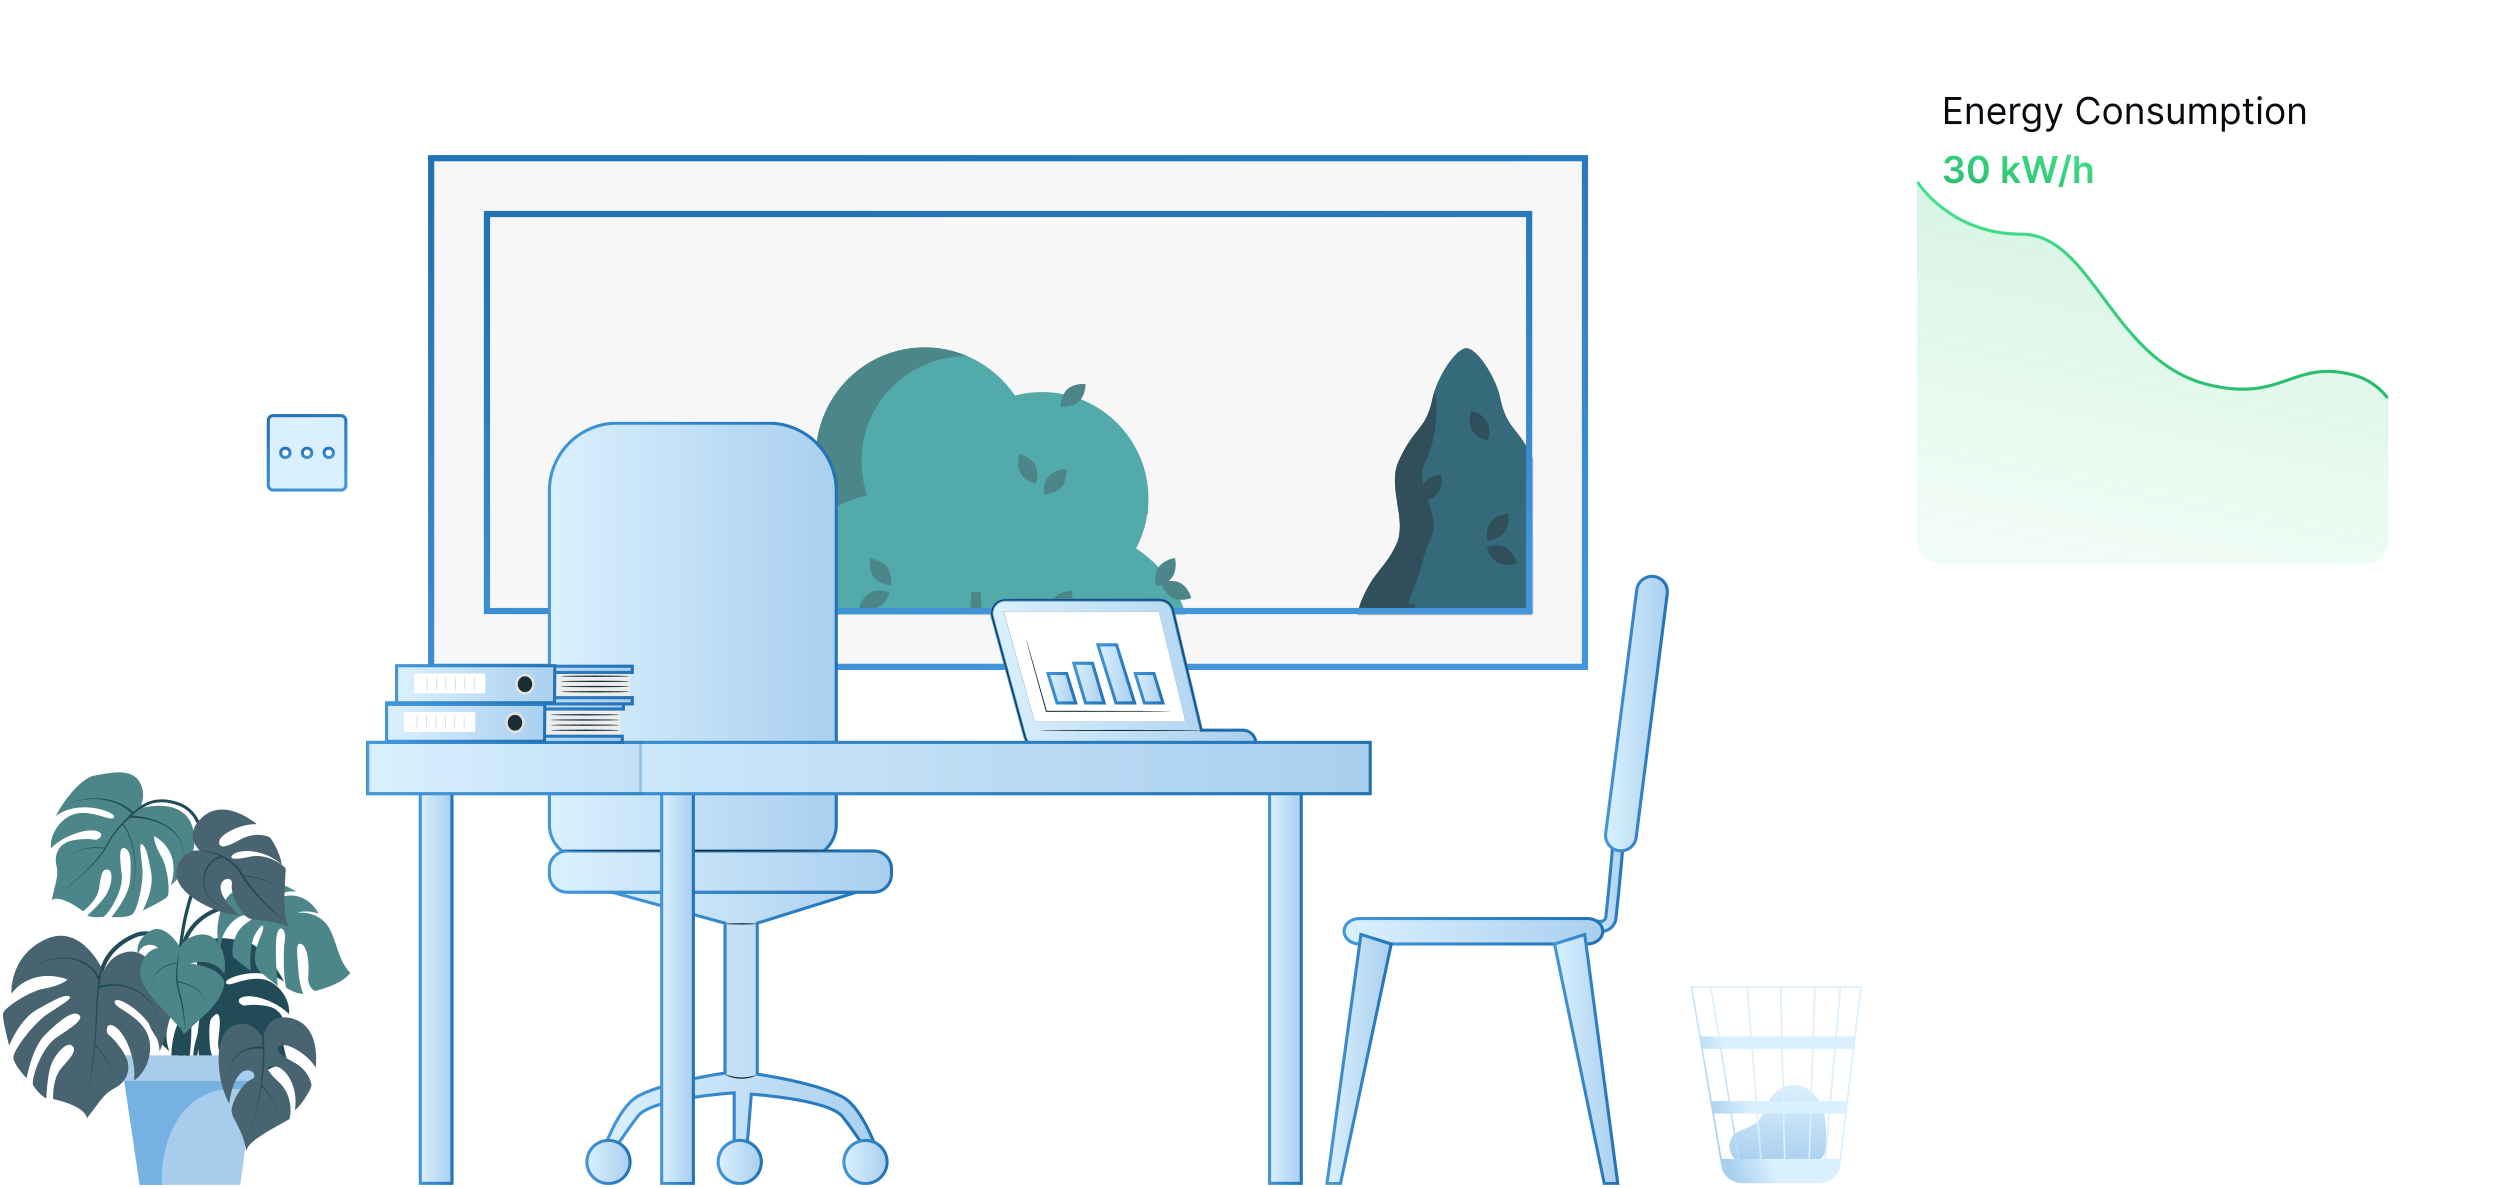 <svg width="806" height="383" viewBox="0 0 806 383" fill="none" xmlns="http://www.w3.org/2000/svg">
<rect x="139" y="51" width="372" height="164" fill="#F7F7F7" stroke="url(#paint0_linear_14525_26805)" stroke-width="2"/>
<mask id="mask0_14525_26805" style="mask-type:alpha" maskUnits="userSpaceOnUse" x="156" y="68" width="338" height="130">
<rect x="157.5" y="69.5" width="335" height="127" fill="white" stroke="url(#paint1_linear_14525_26805)" stroke-width="3"/>
</mask>
<g mask="url(#mask0_14525_26805)">
<path d="M511.648 225.387C504.513 215.474 510.629 203.233 506.64 193.675C502.496 183.762 499.106 183.607 495.294 175.269C491.859 167.751 498.352 156.907 494.718 148.835C489.444 137.081 485.92 139.077 483.638 128.1C482.375 121.957 476.347 112.244 472.779 112.244C469.212 112.244 463.206 121.957 461.921 128.1C459.661 139.077 456.137 137.059 450.841 148.835C447.207 156.907 453.7 167.751 450.265 175.269C446.475 183.607 443.063 183.762 438.919 193.675C434.93 203.233 441.046 215.474 433.911 225.387C424.049 239.07 422.986 248.672 426.199 255.99C429.855 264.306 453.589 270.072 472.757 270.072C491.926 270.072 515.659 264.306 519.316 255.99C522.529 248.672 521.465 239.07 511.604 225.387H511.648Z" fill="#356A7B"/>
<path d="M487.006 260.47C467.838 260.47 455.096 253.839 450.309 247.652C445.368 241.265 447.938 238.338 455.096 223.192C460.525 211.726 451.107 200.971 455.096 191.391C459.24 181.478 457.689 181.567 461.478 173.229C464.913 165.711 455.45 156.685 459.572 148.835C464.669 139.077 463.229 121.957 461.965 128.1C459.705 139.077 456.182 137.059 450.885 148.835C447.251 156.907 453.744 167.751 450.309 175.269C446.52 183.607 443.107 183.762 438.963 193.675C434.974 203.233 441.091 215.474 433.955 225.387C424.094 239.07 423.03 248.672 426.243 255.99C429.9 264.306 453.633 270.072 472.802 270.072C491.97 270.072 513.82 264.75 518.828 256.966C509.543 260.048 497.798 260.47 487.006 260.47Z" fill="#304F5B"/>
<path d="M450.331 196.336C452.658 194.34 456.337 194.828 456.337 194.828C456.337 194.828 456.27 198.554 453.943 200.549C451.617 202.545 447.938 202.057 447.938 202.057C447.938 202.057 448.005 198.332 450.331 196.336Z" fill="#304F5B"/>
<path d="M459.129 155.71C460.991 153.27 464.691 152.96 464.691 152.96C464.691 152.96 465.401 156.619 463.539 159.058C461.678 161.498 457.977 161.808 457.977 161.808C457.977 161.808 457.268 158.149 459.129 155.71Z" fill="#304F5B"/>
<path d="M480.624 168.283C482.486 165.844 486.186 165.533 486.186 165.533C486.186 165.533 486.896 169.192 485.034 171.632C483.173 174.071 479.472 174.382 479.472 174.382C479.472 174.382 478.763 170.722 480.624 168.283Z" fill="#304F5B"/>
<path d="M479.361 135.862C480.846 138.545 479.649 142.071 479.649 142.071C479.649 142.071 476.015 141.25 474.53 138.589C473.046 135.906 474.242 132.38 474.242 132.38C474.242 132.38 477.877 133.2 479.361 135.862Z" fill="#304F5B"/>
<path d="M485.544 176.555C488.225 178.041 489.045 181.678 489.045 181.678C489.045 181.678 485.522 182.897 482.84 181.389C480.159 179.903 479.339 176.267 479.339 176.267C479.339 176.267 482.862 175.047 485.544 176.555Z" fill="#304F5B"/>
<path d="M366.271 176.799C368.819 172.009 370.26 166.532 370.26 160.721C370.26 141.761 354.903 126.393 335.956 126.393C332.92 126.393 329.995 126.792 327.203 127.524C320.909 118.165 310.228 112.022 298.129 112.022C278.783 112.022 263.094 127.723 263.094 147.083C263.094 151.141 263.781 155.022 265.044 158.637C249.775 161.586 238.23 175.025 238.23 191.169C238.23 201.747 243.172 211.15 250.883 217.226C250.551 219.067 250.374 220.974 250.374 222.903C250.374 240.667 264.756 255.059 282.506 255.059C287.758 255.059 292.722 253.795 297.087 251.555C301.386 257.986 308.721 262.222 317.031 262.222C327.158 262.222 335.801 255.924 339.324 247.031C341.341 247.364 343.402 247.541 345.507 247.541C366.714 247.541 383.888 230.332 383.888 209.132C383.888 195.582 376.864 183.652 366.249 176.821L366.271 176.799Z" fill="#52AAAA"/>
<path d="M370.06 164.247C369.883 164.646 369.684 165.023 369.484 165.422C369.617 165.511 369.75 165.6 369.883 165.689C369.949 165.201 370.016 164.735 370.06 164.247Z" fill="#4D8689"/>
<path d="M383.755 206.005C379.102 219.909 366.005 229.911 350.559 229.911C348.631 229.911 346.748 229.756 344.909 229.445C341.695 237.562 333.829 243.305 324.588 243.305C317.009 243.305 310.339 239.447 306.417 233.592C290.04 246.853 266.041 229.09 269.165 215.297C260.39 214.033 253.831 201.215 253.831 191.036C253.831 175.513 264.933 162.562 279.625 159.723C278.406 156.242 277.741 152.516 277.741 148.613C277.741 129.985 292.832 114.883 311.447 114.883C311.624 114.883 311.801 114.883 311.979 114.883C307.724 113.042 303.048 112 298.106 112C278.761 112 263.071 127.701 263.071 147.061C263.071 151.119 263.758 155 265.021 158.614C249.753 161.564 238.208 175.003 238.208 191.147C238.208 201.725 243.149 211.128 250.861 217.204C250.529 219.044 250.351 220.952 250.351 222.881C250.351 240.644 264.733 255.036 282.484 255.036C283.104 255.036 283.702 255.036 284.301 254.992C284.522 254.992 284.722 254.948 284.943 254.948C285.32 254.926 285.719 254.881 286.096 254.837C286.362 254.815 286.628 254.77 286.871 254.726C287.182 254.682 287.514 254.637 287.824 254.571C288.112 254.526 288.4 254.46 288.688 254.416C288.977 254.371 289.242 254.305 289.508 254.238C289.819 254.172 290.129 254.105 290.439 254.016C290.661 253.95 290.882 253.883 291.126 253.839C291.458 253.75 291.813 253.639 292.145 253.551C292.234 253.528 292.323 253.484 292.411 253.462C294.029 252.93 295.58 252.287 297.065 251.533C301.364 257.964 308.699 262.199 317.009 262.199C327.136 262.199 335.779 255.901 339.302 247.009C341.319 247.341 343.38 247.519 345.485 247.519C366.692 247.519 383.866 230.31 383.866 209.11C383.866 208.067 383.8 207.025 383.733 205.983L383.755 206.005Z" fill="#4D8689"/>
<path d="M344.133 125.461C346.349 123.421 349.983 123.798 349.983 123.798C349.983 123.798 350.028 127.457 347.812 129.497C345.596 131.537 341.961 131.16 341.961 131.16C341.961 131.16 341.917 127.501 344.133 125.461Z" fill="#4D8689"/>
<path d="M254.916 174.936C257.553 173.495 261.01 174.736 261.01 174.736C261.01 174.736 260.168 178.307 257.531 179.726C254.894 181.168 251.437 179.926 251.437 179.926C251.437 179.926 252.279 176.355 254.916 174.936Z" fill="#4D8689"/>
<path d="M339.989 192.544C342.094 190.393 345.751 190.548 345.751 190.548C345.751 190.548 345.994 194.207 343.911 196.359C341.806 198.51 338.15 198.354 338.15 198.354C338.15 198.354 337.906 194.695 339.989 192.544Z" fill="#4D8689"/>
<path d="M333.718 149.855C335.18 152.494 334.006 155.954 334.006 155.954C334.006 155.954 330.438 155.155 328.975 152.516C327.513 149.877 328.687 146.418 328.687 146.418C328.687 146.418 332.255 147.216 333.718 149.855Z" fill="#4D8689"/>
<path d="M338.15 153.47C340.144 151.208 343.801 151.186 343.801 151.186C343.801 151.186 344.244 154.822 342.249 157.084C340.255 159.346 336.599 159.369 336.599 159.369C336.599 159.369 336.155 155.732 338.15 153.47Z" fill="#4D8689"/>
<path d="M281.708 186.114C279.869 183.741 280.511 180.126 280.511 180.126C280.511 180.126 284.168 180.37 286.007 182.765C287.846 185.16 287.204 188.753 287.204 188.753C287.204 188.753 283.547 188.509 281.708 186.114Z" fill="#4D8689"/>
<path d="M283.104 195.827C280.401 197.157 277.01 195.805 277.01 195.805C277.01 195.805 277.985 192.279 280.689 190.948C283.392 189.617 286.783 190.97 286.783 190.97C286.783 190.97 285.808 194.496 283.104 195.827Z" fill="#4D8689"/>
<path d="M377.994 192.789C375.312 191.436 374.359 187.888 374.359 187.888C374.359 187.888 377.772 186.557 380.453 187.91C383.135 189.263 384.088 192.811 384.088 192.811C384.088 192.811 380.675 194.141 377.994 192.789Z" fill="#4D8689"/>
<path d="M378.016 185.957C376.332 188.463 372.719 188.951 372.719 188.951C372.719 188.951 371.833 185.403 373.517 182.897C375.201 180.391 378.813 179.903 378.813 179.903C378.813 179.903 379.7 183.452 378.016 185.957Z" fill="#4D8689"/>
<path d="M235.061 194.518C233.355 192.035 234.219 188.486 234.219 188.486C234.219 188.486 237.853 188.952 239.559 191.436C241.266 193.919 240.402 197.468 240.402 197.468C240.402 197.468 236.767 197.002 235.061 194.518Z" fill="#4D8689"/>
<path d="M241.31 203.455C239.559 205.916 235.925 206.316 235.925 206.316C235.925 206.316 235.105 202.745 236.856 200.284C238.607 197.822 242.241 197.423 242.241 197.423C242.241 197.423 243.061 200.993 241.31 203.455Z" fill="#4D8689"/>
<path d="M322.172 293.401H307.126L313.131 190.858H316.167L322.172 293.401Z" fill="#4D8689"/>
</g>
<rect x="157" y="69" width="336" height="128" stroke="url(#paint2_linear_14525_26805)" stroke-width="2"/>
<g clip-path="url(#clip0_14525_26805)">
<path d="M271.663 353.663C264.82 350.002 252.262 347.57 244.138 346.29V297.636C244.138 297.636 275.977 287.653 276.148 287.653H197.236L233.741 297.636V345.932C225.633 347.186 212.716 349.644 205.737 353.373C199.099 356.922 194.289 371.599 194.289 371.599H197.51C197.51 371.599 200.978 365.873 205.737 359.772C209.376 355.113 226.744 353.099 236.671 352.323C236.688 352.323 236.697 352.323 236.705 352.323V368.68L241.002 367.836L242.224 352.733C252.305 353.594 268.212 355.625 271.672 360.062C276.43 366.163 279.899 371.889 279.899 371.889H283.119C283.119 371.889 278.31 357.212 271.672 353.663H271.663Z" fill="url(#paint3_linear_14525_26805)" stroke="url(#paint4_linear_14525_26805)" stroke-miterlimit="10"/>
<path d="M283.961 379.539C286.68 376.823 286.68 372.42 283.961 369.704C281.242 366.988 276.833 366.988 274.114 369.704C271.395 372.42 271.395 376.823 274.114 379.539C276.833 382.255 281.242 382.255 283.961 379.539Z" fill="url(#paint5_linear_14525_26805)" stroke="url(#paint6_linear_14525_26805)" stroke-miterlimit="10"/>
<path d="M201.1 379.532C203.819 376.817 203.819 372.413 201.1 369.698C198.381 366.982 193.973 366.982 191.254 369.698C188.535 372.413 188.535 376.817 191.254 379.532C193.973 382.248 198.381 382.248 201.1 379.532Z" fill="url(#paint7_linear_14525_26805)" stroke="url(#paint8_linear_14525_26805)" stroke-miterlimit="10"/>
<path d="M245.276 376.21C246.157 372.471 243.836 368.727 240.093 367.847C236.35 366.968 232.602 369.285 231.721 373.024C230.84 376.763 233.161 380.507 236.904 381.386C240.647 382.266 244.395 379.948 245.276 376.21Z" fill="url(#paint9_linear_14525_26805)" stroke="url(#paint10_linear_14525_26805)" stroke-miterlimit="10"/>
<path d="M233.98 297.858C233.98 297.978 236.201 298.08 238.935 298.08C241.669 298.08 243.89 297.978 243.89 297.858C243.89 297.739 241.669 297.636 238.935 297.636C236.201 297.636 233.98 297.739 233.98 297.858Z" fill="#1A2E35"/>
<path d="M233.775 346.41C233.707 346.487 235.817 347.724 238.747 347.783C241.686 347.877 243.856 346.751 243.787 346.666C243.745 346.529 241.575 347.434 238.755 347.34C235.936 347.289 233.818 346.265 233.766 346.401L233.775 346.41Z" fill="#1A2E35"/>
<path d="M258.695 276.791H188.044C182.021 276.791 177.126 271.901 177.126 265.886V158.236C177.126 146.197 186.908 136.427 198.962 136.427H247.777C259.831 136.427 269.613 146.197 269.613 158.236V265.886C269.613 271.901 264.718 276.791 258.695 276.791Z" fill="url(#paint11_linear_14525_26805)" stroke="url(#paint12_linear_14525_26805)" stroke-miterlimit="10"/>
<path d="M182.842 287.653H281.684C284.845 287.653 287.408 285.093 287.408 281.936V280.067C287.408 276.91 284.845 274.35 281.684 274.35H182.842C179.68 274.35 177.118 276.91 177.118 280.067V281.936C177.118 285.093 179.68 287.653 182.842 287.653Z" fill="url(#paint13_linear_14525_26805)" stroke="url(#paint14_linear_14525_26805)" stroke-miterlimit="10"/>
<path d="M271.578 274.282C271.578 274.146 251.228 274.043 226.129 274.043C201.03 274.043 180.672 274.154 180.672 274.282C180.672 274.41 201.021 274.521 226.129 274.521C251.237 274.521 271.578 274.41 271.578 274.282Z" fill="#1A2E35"/>
<path d="M400.663 235.407H387.301C387.284 235.296 387.267 235.193 387.242 235.083L378.118 196.736C377.656 194.782 375.905 193.408 373.897 193.408H324.083C321.221 193.408 319.145 196.122 319.897 198.878L330.328 237.224C330.73 238.709 331.481 240.219 333.344 240.424H404.883V239.631C404.883 237.301 402.995 235.415 400.663 235.415V235.407Z" fill="url(#paint15_linear_14525_26805)" stroke="url(#paint16_linear_14525_26805)" stroke-miterlimit="10"/>
<path d="M400.663 235.407C400.663 235.407 400.825 235.407 401.141 235.415C401.457 235.449 401.927 235.526 402.499 235.791C403.063 236.047 403.729 236.525 404.251 237.31C404.507 237.694 404.72 238.163 404.84 238.7C404.968 239.229 404.943 239.818 404.951 240.424V240.484H404.891C392.982 240.501 366.644 240.544 333.352 240.595H333.335C332.506 240.518 331.695 240.091 331.174 239.417C330.644 238.752 330.362 237.958 330.149 237.165C329.721 235.603 329.294 234.016 328.859 232.42C327.987 229.221 327.099 225.961 326.193 222.65C324.391 216.02 322.52 209.169 320.623 202.18C320.435 201.472 320.239 200.772 320.051 200.073C319.88 199.373 319.615 198.682 319.589 197.905C319.521 196.386 320.298 194.893 321.529 194.04C322.135 193.613 322.861 193.332 323.605 193.255C324.356 193.195 325.04 193.238 325.766 193.229C327.184 193.229 328.602 193.229 330.012 193.229C335.642 193.229 341.135 193.229 346.483 193.229C351.831 193.229 357.016 193.229 362.014 193.238C364.517 193.238 366.969 193.238 369.378 193.238C370.583 193.238 371.77 193.238 372.949 193.238C373.53 193.255 374.128 193.204 374.726 193.315C375.315 193.426 375.888 193.656 376.383 193.972C377.383 194.62 378.092 195.678 378.323 196.805C378.579 197.897 378.835 198.972 379.091 200.038C379.595 202.172 380.082 204.245 380.561 206.259C381.518 210.286 382.406 214.083 383.243 217.607C384.901 224.664 386.336 230.646 387.412 235.381L387.335 235.313C391.684 235.33 395.016 235.339 397.28 235.356C398.399 235.364 399.253 235.373 399.834 235.373C400.406 235.373 400.697 235.398 400.697 235.398C400.697 235.398 400.406 235.415 399.834 235.424C399.253 235.424 398.399 235.432 397.28 235.441C395.016 235.449 391.684 235.467 387.335 235.484H387.276L387.259 235.415C386.131 230.705 384.704 224.724 383.013 217.676C382.167 214.152 381.261 210.363 380.296 206.336C379.818 204.322 379.322 202.248 378.81 200.124C378.553 199.057 378.297 197.982 378.041 196.89C377.819 195.815 377.161 194.851 376.23 194.245C375.76 193.946 375.239 193.733 374.683 193.63C374.136 193.528 373.547 193.579 372.958 193.562C371.779 193.562 370.591 193.562 369.387 193.562C366.977 193.562 364.526 193.562 362.023 193.562C357.016 193.562 351.831 193.562 346.491 193.562C341.143 193.562 335.65 193.562 330.02 193.562C328.611 193.562 327.201 193.562 325.775 193.562C325.074 193.571 324.331 193.536 323.656 193.588C322.972 193.656 322.315 193.912 321.751 194.304C320.623 195.089 319.905 196.463 319.965 197.863C319.982 198.554 320.239 199.236 320.418 199.945C320.606 200.644 320.802 201.352 320.99 202.052C322.896 209.049 324.758 215.892 326.56 222.522C327.457 225.842 328.346 229.101 329.217 232.292C329.653 233.888 330.08 235.475 330.507 237.037C330.712 237.805 330.994 238.564 331.473 239.161C331.943 239.767 332.652 240.134 333.403 240.211H333.386C366.678 240.262 393.017 240.296 404.925 240.313L404.866 240.373C404.866 239.759 404.891 239.187 404.772 238.675C404.661 238.154 404.456 237.694 404.208 237.318C403.712 236.55 403.063 236.072 402.508 235.808C401.372 235.287 400.688 235.407 400.705 235.364L400.663 235.407Z" fill="#1A2E35"/>
<path d="M373.624 197.188H323.613L333.549 232.659H382.201L373.624 197.188Z" fill="white"/>
<path d="M382.227 232.685H333.523V232.668L323.571 197.171H373.633V197.188L382.218 232.685H382.227ZM333.566 232.634H382.167L373.607 197.214H323.639L333.566 232.634Z" fill="#1A2E35"/>
<path d="M387.797 235.501C387.797 235.603 376.007 235.68 361.476 235.68C346.944 235.68 335.146 235.603 335.146 235.501C335.146 235.398 346.927 235.322 361.476 235.322C376.025 235.322 387.797 235.398 387.797 235.501Z" fill="#1A2E35"/>
<path d="M377.323 229.331C377.323 229.331 377.263 229.34 377.161 229.349C377.032 229.349 376.87 229.357 376.674 229.366C376.221 229.366 375.597 229.383 374.803 229.4C373.145 229.417 370.813 229.434 367.934 229.459C362.108 229.477 354.103 229.494 345.27 229.511C342.519 229.511 339.845 229.511 337.333 229.511H337.205L337.171 229.383C335.326 222.71 333.728 216.916 332.575 212.752C332.019 210.704 331.575 209.058 331.268 207.897C331.131 207.351 331.011 206.916 330.934 206.592C330.858 206.293 330.832 206.139 330.84 206.131C330.849 206.131 330.9 206.276 330.994 206.575C331.088 206.899 331.225 207.325 331.387 207.863C331.729 209.023 332.199 210.653 332.797 212.693C333.976 216.848 335.625 222.633 337.513 229.289L337.342 229.161C339.845 229.161 342.519 229.161 345.278 229.161C354.112 229.178 362.116 229.203 367.943 229.212C370.822 229.238 373.162 229.255 374.811 229.272C375.597 229.289 376.221 229.297 376.682 229.306C376.879 229.306 377.041 229.323 377.169 229.323C377.28 229.323 377.331 229.331 377.331 229.34L377.323 229.331Z" fill="#1A2E35"/>
<path d="M343.894 217.147H337.88L340.785 226.635H346.799L343.894 217.147Z" fill="url(#paint17_linear_14525_26805)" stroke="url(#paint18_linear_14525_26805)" stroke-miterlimit="10"/>
<path d="M372.026 217.147H366.012L368.917 226.635H374.931L372.026 217.147Z" fill="url(#paint19_linear_14525_26805)" stroke="url(#paint20_linear_14525_26805)" stroke-miterlimit="10"/>
<path d="M352.215 213.827H346.201L349.951 226.635H355.957L352.215 213.827Z" fill="url(#paint21_linear_14525_26805)" stroke="url(#paint22_linear_14525_26805)" stroke-miterlimit="10"/>
<path d="M359.981 207.897H353.967L359.776 226.635H365.79L359.981 207.897Z" fill="url(#paint23_linear_14525_26805)" stroke="url(#paint24_linear_14525_26805)" stroke-miterlimit="10"/>
<path d="M419.526 250.39H409.308V381.522H419.526V250.39Z" fill="url(#paint25_linear_14525_26805)" stroke="url(#paint26_linear_14525_26805)" stroke-miterlimit="10"/>
<path d="M145.714 245.834H135.496V381.505H145.714V245.834Z" fill="url(#paint27_linear_14525_26805)" stroke="url(#paint28_linear_14525_26805)" stroke-miterlimit="10"/>
<path d="M223.54 245.834H213.323V381.565H223.54V245.834Z" fill="url(#paint29_linear_14525_26805)" stroke="url(#paint30_linear_14525_26805)" stroke-miterlimit="10"/>
<path d="M441.755 239.341H118.427V255.886H441.755V239.341Z" fill="url(#paint31_linear_14525_26805)" stroke="url(#paint32_linear_14525_26805)" stroke-miterlimit="10"/>
<g opacity="0.3">
<path d="M206.497 239.366H118.94V255.843H206.497V239.366Z" fill="url(#paint33_linear_14525_26805)" stroke="url(#paint34_linear_14525_26805)" stroke-miterlimit="10"/>
</g>
<path d="M175.657 237.788H199.962V228.222H175.657V237.788Z" fill="#ECECEC"/>
<path d="M124.638 228.589H200.978V226.584H124.638V228.589Z" fill="url(#paint35_linear_14525_26805)" stroke="url(#paint36_linear_14525_26805)" stroke-miterlimit="10"/>
<path d="M124.629 239.366H200.619V237.361H124.629V239.366Z" fill="url(#paint37_linear_14525_26805)" stroke="url(#paint38_linear_14525_26805)" stroke-miterlimit="10"/>
<path d="M175.648 227.062L175.537 238.991H124.629V227.062H175.648Z" fill="url(#paint39_linear_14525_26805)" stroke="url(#paint40_linear_14525_26805)" stroke-miterlimit="10"/>
<path d="M163.278 233.009C163.278 234.647 164.508 235.979 166.029 235.979C167.549 235.979 168.78 234.647 168.78 233.009C168.78 231.371 167.549 230.04 166.029 230.04C164.508 230.04 163.278 231.371 163.278 233.009Z" fill="#1A2E35"/>
<path d="M162.851 233.009C162.851 231.14 164.278 229.613 166.029 229.613C167.78 229.613 169.207 231.132 169.207 233.009C169.207 234.886 167.78 236.405 166.029 236.405C164.278 236.405 162.851 234.886 162.851 233.009ZM163.705 233.009C163.705 234.408 164.747 235.552 166.029 235.552C167.31 235.552 168.353 234.408 168.353 233.009C168.353 231.61 167.31 230.466 166.029 230.466C164.747 230.466 163.705 231.61 163.705 233.009Z" fill="#E1E1E1"/>
<path d="M177.476 235.45C177.476 235.569 182.474 235.671 188.633 235.671C194.793 235.671 199.791 235.569 199.791 235.45C199.791 235.33 194.793 235.228 188.633 235.228C182.474 235.228 177.476 235.33 177.476 235.45Z" fill="#1A2E35"/>
<path d="M177.476 233.786C177.476 233.905 182.474 234.007 188.633 234.007C194.793 234.007 199.791 233.905 199.791 233.786C199.791 233.666 194.793 233.564 188.633 233.564C182.474 233.564 177.476 233.666 177.476 233.786Z" fill="#1A2E35"/>
<path d="M177.476 232.113C177.476 232.233 182.474 232.335 188.633 232.335C194.793 232.335 199.791 232.233 199.791 232.113C199.791 231.994 194.793 231.891 188.633 231.891C182.474 231.891 177.476 231.994 177.476 232.113Z" fill="#1A2E35"/>
<path d="M177.476 230.449C177.476 230.569 182.474 230.671 188.633 230.671C194.793 230.671 199.791 230.569 199.791 230.449C199.791 230.33 194.793 230.228 188.633 230.228C182.474 230.228 177.476 230.33 177.476 230.449Z" fill="#1A2E35"/>
<path d="M130.276 235.979H153.214V229.596H130.276V235.979Z" fill="white"/>
<path d="M149.643 235.33C149.763 235.33 149.865 234.195 149.865 232.787C149.865 231.379 149.763 230.245 149.643 230.245C149.524 230.245 149.421 231.379 149.421 232.787C149.421 234.195 149.524 235.33 149.643 235.33Z" fill="#E1E1E1"/>
<path d="M146.611 235.33C146.73 235.33 146.833 234.195 146.833 232.787C146.833 231.379 146.73 230.245 146.611 230.245C146.491 230.245 146.388 231.379 146.388 232.787C146.388 234.195 146.491 235.33 146.611 235.33Z" fill="#E1E1E1"/>
<path d="M143.578 235.33C143.697 235.33 143.8 234.195 143.8 232.787C143.8 231.379 143.697 230.245 143.578 230.245C143.458 230.245 143.356 231.379 143.356 232.787C143.356 234.195 143.458 235.33 143.578 235.33Z" fill="#E1E1E1"/>
<path d="M140.545 235.33C140.665 235.33 140.767 234.195 140.767 232.787C140.767 231.379 140.665 230.245 140.545 230.245C140.426 230.245 140.323 231.379 140.323 232.787C140.323 234.195 140.426 235.33 140.545 235.33Z" fill="#E1E1E1"/>
<path d="M137.512 235.33C137.632 235.33 137.734 234.195 137.734 232.787C137.734 231.379 137.632 230.245 137.512 230.245C137.393 230.245 137.29 231.379 137.29 232.787C137.29 234.195 137.393 235.33 137.512 235.33Z" fill="#E1E1E1"/>
<path d="M134.479 235.33C134.599 235.33 134.702 234.195 134.702 232.787C134.702 231.379 134.599 230.245 134.479 230.245C134.36 230.245 134.257 231.379 134.257 232.787C134.257 234.195 134.36 235.33 134.479 235.33Z" fill="#E1E1E1"/>
<path d="M178.886 225.355H203.191V215.79H178.886V225.355Z" fill="#ECECEC"/>
<path d="M127.859 226.934H203.849V224.929H127.859V226.934Z" fill="url(#paint41_linear_14525_26805)" stroke="url(#paint42_linear_14525_26805)" stroke-miterlimit="10"/>
<path d="M127.859 216.797H203.849V214.792H127.859V216.797Z" fill="url(#paint43_linear_14525_26805)" stroke="url(#paint44_linear_14525_26805)" stroke-miterlimit="10"/>
<path d="M178.877 214.63L178.766 226.558H127.859V214.63H178.877Z" fill="url(#paint45_linear_14525_26805)" stroke="url(#paint46_linear_14525_26805)" stroke-miterlimit="10"/>
<path d="M166.507 220.577C166.507 222.215 167.738 223.546 169.258 223.546C170.779 223.546 172.009 222.215 172.009 220.577C172.009 218.939 170.779 217.607 169.258 217.607C167.738 217.607 166.507 218.939 166.507 220.577Z" fill="#1A2E35"/>
<path d="M166.08 220.577C166.08 218.708 167.507 217.181 169.258 217.181C171.009 217.181 172.436 218.7 172.436 220.577C172.436 222.454 171.009 223.973 169.258 223.973C167.507 223.973 166.08 222.454 166.08 220.577ZM166.934 220.577C166.934 221.976 167.977 223.12 169.258 223.12C170.54 223.12 171.582 221.976 171.582 220.577C171.582 219.178 170.54 218.034 169.258 218.034C167.977 218.034 166.934 219.178 166.934 220.577Z" fill="#E1E1E1"/>
<path d="M180.706 223.017C180.706 223.137 185.703 223.239 191.863 223.239C198.022 223.239 203.02 223.137 203.02 223.017C203.02 222.898 198.022 222.795 191.863 222.795C185.703 222.795 180.706 222.898 180.706 223.017Z" fill="#1A2E35"/>
<path d="M180.706 221.345C180.706 221.464 185.703 221.567 191.863 221.567C198.022 221.567 203.02 221.464 203.02 221.345C203.02 221.225 198.022 221.123 191.863 221.123C185.703 221.123 180.706 221.225 180.706 221.345Z" fill="#1A2E35"/>
<path d="M180.706 219.681C180.706 219.8 185.703 219.903 191.863 219.903C198.022 219.903 203.02 219.8 203.02 219.681C203.02 219.561 198.022 219.459 191.863 219.459C185.703 219.459 180.706 219.561 180.706 219.681Z" fill="#1A2E35"/>
<path d="M180.706 218.017C180.706 218.136 185.703 218.239 191.863 218.239C198.022 218.239 203.02 218.136 203.02 218.017C203.02 217.898 198.022 217.795 191.863 217.795C185.703 217.795 180.706 217.898 180.706 218.017Z" fill="#1A2E35"/>
<path d="M133.506 223.546H156.444V217.164H133.506V223.546Z" fill="white"/>
<path d="M152.873 222.898C152.992 222.898 153.095 221.763 153.095 220.355C153.095 218.947 152.992 217.812 152.873 217.812C152.753 217.812 152.65 218.947 152.65 220.355C152.65 221.763 152.753 222.898 152.873 222.898Z" fill="#E1E1E1"/>
<path d="M149.84 222.898C149.959 222.898 150.062 221.763 150.062 220.355C150.062 218.947 149.959 217.812 149.84 217.812C149.72 217.812 149.618 218.947 149.618 220.355C149.618 221.763 149.72 222.898 149.84 222.898Z" fill="#E1E1E1"/>
<path d="M146.807 222.898C146.927 222.898 147.029 221.763 147.029 220.355C147.029 218.947 146.927 217.812 146.807 217.812C146.687 217.812 146.585 218.947 146.585 220.355C146.585 221.763 146.687 222.898 146.807 222.898Z" fill="#E1E1E1"/>
<path d="M143.774 222.898C143.894 222.898 143.996 221.763 143.996 220.355C143.996 218.947 143.894 217.812 143.774 217.812C143.655 217.812 143.552 218.947 143.552 220.355C143.552 221.763 143.655 222.898 143.774 222.898Z" fill="#E1E1E1"/>
<path d="M140.741 222.898C140.861 222.898 140.964 221.763 140.964 220.355C140.964 218.947 140.861 217.812 140.741 217.812C140.622 217.812 140.519 218.947 140.519 220.355C140.519 221.763 140.622 222.898 140.741 222.898Z" fill="#E1E1E1"/>
<path d="M137.709 222.898C137.828 222.898 137.931 221.763 137.931 220.355C137.931 218.947 137.828 217.812 137.709 217.812C137.589 217.812 137.487 218.947 137.487 220.355C137.487 221.763 137.589 222.898 137.709 222.898Z" fill="#E1E1E1"/>
<path d="M511.611 300.324H516.215C518.633 300.324 520.683 298.515 520.974 296.118C521.879 288.617 523.682 267.738 523.708 267.524L520.427 267.243C520.41 267.456 518.607 288.276 517.71 295.717C517.616 296.467 516.984 297.031 516.224 297.031H511.619V300.324H511.611Z" fill="url(#paint47_linear_14525_26805)" stroke="url(#paint48_linear_14525_26805)" stroke-miterlimit="10"/>
<path d="M438.277 304.343H511.782C514.515 304.343 516.736 302.509 516.736 300.239C516.736 297.969 514.515 296.135 511.782 296.135H438.277C435.535 296.135 433.323 297.969 433.323 300.239C433.323 302.509 435.544 304.343 438.277 304.343Z" fill="url(#paint49_linear_14525_26805)" stroke="url(#paint50_linear_14525_26805)" stroke-miterlimit="10"/>
<path d="M527.501 269.982L537.53 191.395C537.88 188.681 535.958 186.198 533.242 185.857C530.525 185.507 528.039 187.427 527.697 190.141L517.668 268.727C517.317 271.441 519.24 273.924 521.956 274.265C524.673 274.615 527.159 272.695 527.501 269.982Z" fill="url(#paint51_linear_14525_26805)" stroke="url(#paint52_linear_14525_26805)" stroke-miterlimit="10"/>
<path d="M438.764 301.271L427.812 381.573H432.169L448.529 304.343L438.764 301.271Z" fill="url(#paint53_linear_14525_26805)" stroke="url(#paint54_linear_14525_26805)" stroke-miterlimit="10"/>
<path d="M510.927 301.271L521.572 381.573H517.215L501.171 304.343L510.927 301.271Z" fill="url(#paint55_linear_14525_26805)" stroke="url(#paint56_linear_14525_26805)" stroke-miterlimit="10"/>
</g>
<path d="M560.07 374.444C558.891 373.454 556.251 370.323 558.285 366.671C559.028 365.331 560.608 364.674 562.044 364.085C563.479 363.496 564.982 362.984 566.17 362.003C568.408 360.143 569.023 357.063 570.501 354.58C572.201 351.738 575.388 349.605 578.745 349.75C582.59 349.921 585.802 352.993 587.254 356.491C588.706 359.989 588.758 363.872 588.792 367.652C588.809 369.742 588.715 372.097 587.143 373.505C585.699 374.802 583.512 374.819 581.556 374.76C574.551 374.546 567.545 374.342 560.54 374.128" fill="url(#paint57_linear_14525_26805)"/>
<path d="M600.274 318H545L554.961 375.989C555.397 378.523 557.277 380.477 559.677 381.151C559.737 381.168 559.805 381.185 559.874 381.202C560.036 381.245 560.198 381.296 560.369 381.33C560.736 381.407 561.112 381.441 561.497 381.458C561.497 381.475 561.497 381.492 561.505 381.518L561.779 381.475H586.417C586.878 381.475 587.331 381.433 587.767 381.347C590.68 380.904 593.003 378.625 593.362 375.682L598.163 335.731L598.377 334.144H598.351L600.248 318.324L600.282 318.026L600.274 318ZM589.843 354.99H584.17L584.742 338.163H591.312L589.843 354.99ZM591.867 338.154H597.301L595.276 354.981H590.398L591.867 338.154ZM575.661 373.642L575.319 359.026H583.487L582.991 373.642H575.661ZM566.828 359.026H574.764L575.106 373.642H567.989L566.828 359.026ZM567.443 373.642H560.788C560.156 369.692 559.335 364.563 558.438 359.026H566.272L567.434 373.642H567.443ZM566.503 354.99L565.162 338.163H574.269L574.662 354.99H566.494H566.503ZM575.217 354.99L574.824 338.163H584.196L583.623 354.99H575.225H575.217ZM574.73 334.118L574.363 318.529H584.862L584.332 334.118H574.73ZM574.175 334.118H564.846L563.607 318.529H573.807L574.175 334.118ZM564.299 334.118H554.423C554.073 331.968 553.74 329.929 553.441 328.094C552.407 321.797 552.023 319.425 551.809 318.529H563.052L564.29 334.118H564.299ZM564.615 338.154L565.956 354.981H557.789C557.516 353.275 557.234 351.542 556.96 349.819C556.32 345.842 555.679 341.875 555.081 338.154H564.624H564.615ZM557.234 354.99H551.903L549.015 338.163H554.526C555.371 343.368 556.303 349.153 557.242 354.99H557.234ZM557.883 359.026C558.695 364.086 559.498 369.077 560.232 373.642H555.107L552.595 359.026H557.883ZM583.538 373.642L584.033 359.026H589.492L588.211 373.642H583.538ZM584.879 334.118L585.409 318.529H593.029L591.662 334.118H584.87H584.879ZM551.288 318.538C551.51 319.664 552.518 325.799 553.868 334.127H548.323L545.65 318.538H551.296H551.288ZM593.029 373.642H588.758L590.039 359.026H594.789L593.029 373.642ZM597.779 334.118H592.217L593.584 318.529H599.658L597.788 334.118H597.779Z" fill="url(#paint58_linear_14525_26805)"/>
<g filter="url(#filter0_d_14525_26805)">
<path d="M614 30C614 23.373 619.373 18 626 18H732C755.196 18 774 36.804 774 60V174C774 180.627 768.627 186 762 186H626C619.373 186 614 180.627 614 174V30Z" fill="white"/>
</g>
<path opacity="0.2" d="M759.5 120.5C739.5 115 736.5 129.5 712 123.5C680.759 115.849 674.541 75.5 651.5 75.5C628.459 75.5 618 59 618 59V174C618 178.418 621.582 182 626 182H762C766.418 182 770 178.418 770 174V127.5C770 127.5 766.278 122.364 759.5 120.5Z" fill="url(#paint59_linear_14525_26805)"/>
<path d="M618.448 59C618.448 59 628.843 75.5 651.742 75.5C674.641 75.5 680.821 116.349 711.869 124C736.219 130 739.2 115.5 759.077 121C765.813 122.864 769.512 128 769.512 128" stroke="url(#paint60_linear_14525_26805)" stroke-linecap="round"/>
<path d="M627.057 40V31.273H632.324V32.21H628.114V35.159H632.051V36.097H628.114V39.062H632.392V40H627.057ZM635.098 36.062V40H634.092V33.455H635.064V34.477H635.149C635.303 34.145 635.536 33.878 635.848 33.676C636.161 33.472 636.564 33.369 637.058 33.369C637.501 33.369 637.889 33.46 638.222 33.642C638.554 33.821 638.813 34.094 638.997 34.46C639.182 34.824 639.274 35.284 639.274 35.841V40H638.268V35.909C638.268 35.395 638.135 34.994 637.868 34.707C637.601 34.418 637.234 34.273 636.768 34.273C636.447 34.273 636.161 34.342 635.908 34.481C635.658 34.621 635.46 34.824 635.315 35.091C635.17 35.358 635.098 35.682 635.098 36.062ZM643.856 40.136C643.225 40.136 642.681 39.997 642.224 39.719C641.77 39.438 641.419 39.045 641.172 38.543C640.927 38.037 640.805 37.449 640.805 36.778C640.805 36.108 640.927 35.517 641.172 35.006C641.419 34.492 641.762 34.091 642.203 33.804C642.646 33.514 643.163 33.369 643.754 33.369C644.095 33.369 644.431 33.426 644.764 33.54C645.096 33.653 645.399 33.838 645.672 34.094C645.944 34.347 646.162 34.682 646.324 35.099C646.485 35.517 646.566 36.031 646.566 36.642V37.068H641.521V36.199H645.544C645.544 35.83 645.47 35.5 645.322 35.21C645.177 34.92 644.97 34.692 644.7 34.524C644.433 34.356 644.118 34.273 643.754 34.273C643.353 34.273 643.007 34.372 642.714 34.571C642.424 34.767 642.201 35.023 642.045 35.338C641.889 35.653 641.811 35.992 641.811 36.352V36.932C641.811 37.426 641.896 37.845 642.066 38.189C642.24 38.53 642.48 38.79 642.787 38.969C643.093 39.145 643.45 39.233 643.856 39.233C644.12 39.233 644.359 39.196 644.572 39.122C644.788 39.045 644.974 38.932 645.13 38.781C645.287 38.628 645.407 38.438 645.493 38.21L646.464 38.483C646.362 38.812 646.19 39.102 645.949 39.352C645.707 39.599 645.409 39.793 645.054 39.932C644.699 40.068 644.299 40.136 643.856 40.136ZM648.096 40V33.455H649.068V34.443H649.136C649.255 34.119 649.471 33.856 649.784 33.655C650.096 33.453 650.449 33.352 650.841 33.352C650.914 33.352 651.007 33.354 651.118 33.356C651.228 33.359 651.312 33.364 651.369 33.369V34.392C651.335 34.383 651.257 34.371 651.135 34.354C651.015 34.334 650.889 34.324 650.755 34.324C650.437 34.324 650.153 34.391 649.903 34.524C649.656 34.655 649.46 34.837 649.315 35.07C649.173 35.3 649.102 35.562 649.102 35.858V40H648.096ZM655.004 42.591C654.518 42.591 654.1 42.528 653.751 42.403C653.402 42.281 653.11 42.119 652.877 41.918C652.647 41.719 652.464 41.506 652.328 41.278L653.129 40.716C653.22 40.835 653.335 40.972 653.474 41.125C653.613 41.281 653.804 41.416 654.045 41.53C654.289 41.646 654.609 41.705 655.004 41.705C655.532 41.705 655.968 41.577 656.312 41.321C656.656 41.065 656.828 40.665 656.828 40.119V38.79H656.743C656.669 38.909 656.564 39.057 656.427 39.233C656.294 39.406 656.1 39.561 655.848 39.697C655.598 39.831 655.26 39.898 654.833 39.898C654.305 39.898 653.831 39.773 653.41 39.523C652.993 39.273 652.662 38.909 652.417 38.432C652.176 37.955 652.055 37.375 652.055 36.693C652.055 36.023 652.173 35.439 652.409 34.942C652.645 34.442 652.973 34.055 653.393 33.783C653.814 33.507 654.299 33.369 654.85 33.369C655.277 33.369 655.615 33.44 655.865 33.582C656.118 33.722 656.311 33.881 656.444 34.06C656.581 34.236 656.686 34.381 656.76 34.494H656.862V33.455H657.833V40.188C657.833 40.75 657.706 41.207 657.45 41.56C657.197 41.915 656.856 42.175 656.427 42.34C656.001 42.507 655.527 42.591 655.004 42.591ZM654.97 38.994C655.373 38.994 655.714 38.902 655.993 38.717C656.271 38.533 656.483 38.267 656.627 37.92C656.772 37.574 656.845 37.159 656.845 36.676C656.845 36.205 656.774 35.788 656.632 35.428C656.49 35.067 656.279 34.784 656.001 34.58C655.723 34.375 655.379 34.273 654.97 34.273C654.544 34.273 654.189 34.381 653.904 34.597C653.623 34.812 653.412 35.102 653.27 35.466C653.13 35.83 653.061 36.233 653.061 36.676C653.061 37.131 653.132 37.533 653.274 37.882C653.419 38.229 653.632 38.501 653.913 38.7C654.197 38.896 654.549 38.994 654.97 38.994ZM660.322 42.455C660.152 42.455 660 42.44 659.866 42.412C659.733 42.386 659.64 42.361 659.589 42.335L659.845 41.449C660.089 41.511 660.305 41.534 660.493 41.517C660.68 41.5 660.846 41.416 660.991 41.266C661.139 41.118 661.274 40.878 661.396 40.545L661.583 40.034L659.163 33.455H660.254L662.061 38.67H662.129L663.936 33.455H665.027L662.248 40.955C662.123 41.293 661.968 41.572 661.784 41.794C661.599 42.019 661.385 42.185 661.14 42.293C660.899 42.401 660.626 42.455 660.322 42.455ZM676.888 34H675.831C675.769 33.696 675.659 33.429 675.503 33.199C675.35 32.969 675.162 32.776 674.941 32.619C674.722 32.46 674.479 32.341 674.212 32.261C673.945 32.182 673.667 32.142 673.377 32.142C672.848 32.142 672.37 32.276 671.941 32.543C671.515 32.81 671.175 33.203 670.922 33.723C670.672 34.243 670.547 34.881 670.547 35.636C670.547 36.392 670.672 37.03 670.922 37.55C671.175 38.07 671.515 38.463 671.941 38.73C672.37 38.997 672.848 39.131 673.377 39.131C673.667 39.131 673.945 39.091 674.212 39.011C674.479 38.932 674.722 38.814 674.941 38.658C675.162 38.499 675.35 38.304 675.503 38.074C675.659 37.841 675.769 37.574 675.831 37.273H676.888C676.809 37.719 676.664 38.118 676.453 38.47C676.243 38.822 675.982 39.122 675.669 39.369C675.357 39.614 675.006 39.8 674.617 39.928C674.23 40.055 673.817 40.119 673.377 40.119C672.632 40.119 671.971 39.938 671.391 39.574C670.811 39.21 670.355 38.693 670.023 38.023C669.691 37.352 669.525 36.557 669.525 35.636C669.525 34.716 669.691 33.92 670.023 33.25C670.355 32.58 670.811 32.062 671.391 31.699C671.971 31.335 672.632 31.153 673.377 31.153C673.817 31.153 674.23 31.217 674.617 31.345C675.006 31.473 675.357 31.66 675.669 31.908C675.982 32.152 676.243 32.45 676.453 32.803C676.664 33.152 676.809 33.551 676.888 34ZM681.119 40.136C680.528 40.136 680.009 39.996 679.563 39.715C679.12 39.433 678.773 39.04 678.523 38.534C678.276 38.028 678.153 37.438 678.153 36.761C678.153 36.08 678.276 35.484 678.523 34.976C678.773 34.467 679.12 34.072 679.563 33.791C680.009 33.51 680.528 33.369 681.119 33.369C681.71 33.369 682.227 33.51 682.67 33.791C683.116 34.072 683.462 34.467 683.71 34.976C683.96 35.484 684.085 36.08 684.085 36.761C684.085 37.438 683.96 38.028 683.71 38.534C683.462 39.04 683.116 39.433 682.67 39.715C682.227 39.996 681.71 40.136 681.119 40.136ZM681.119 39.233C681.567 39.233 681.937 39.118 682.227 38.888C682.516 38.658 682.731 38.355 682.87 37.98C683.009 37.605 683.079 37.199 683.079 36.761C683.079 36.324 683.009 35.916 682.87 35.538C682.731 35.16 682.516 34.855 682.227 34.622C681.937 34.389 681.567 34.273 681.119 34.273C680.67 34.273 680.3 34.389 680.011 34.622C679.721 34.855 679.506 35.16 679.367 35.538C679.228 35.916 679.158 36.324 679.158 36.761C679.158 37.199 679.228 37.605 679.367 37.98C679.506 38.355 679.721 38.658 680.011 38.888C680.3 39.118 680.67 39.233 681.119 39.233ZM686.625 36.062V40H685.62V33.455H686.591V34.477H686.676C686.83 34.145 687.063 33.878 687.375 33.676C687.688 33.472 688.091 33.369 688.586 33.369C689.029 33.369 689.417 33.46 689.749 33.642C690.081 33.821 690.34 34.094 690.525 34.46C690.709 34.824 690.801 35.284 690.801 35.841V40H689.796V35.909C689.796 35.395 689.662 34.994 689.395 34.707C689.128 34.418 688.762 34.273 688.296 34.273C687.975 34.273 687.688 34.342 687.435 34.481C687.185 34.621 686.988 34.824 686.843 35.091C686.698 35.358 686.625 35.682 686.625 36.062ZM697.276 34.92L696.372 35.176C696.315 35.026 696.232 34.879 696.121 34.737C696.013 34.592 695.865 34.473 695.678 34.379C695.49 34.285 695.25 34.239 694.957 34.239C694.557 34.239 694.223 34.331 693.956 34.516C693.692 34.697 693.56 34.929 693.56 35.21C693.56 35.46 693.651 35.658 693.832 35.803C694.014 35.947 694.298 36.068 694.685 36.165L695.656 36.403C696.241 36.545 696.678 36.763 696.964 37.055C697.251 37.345 697.395 37.719 697.395 38.176C697.395 38.551 697.287 38.886 697.071 39.182C696.858 39.477 696.56 39.71 696.176 39.881C695.793 40.051 695.347 40.136 694.838 40.136C694.17 40.136 693.618 39.992 693.18 39.702C692.743 39.412 692.466 38.989 692.349 38.432L693.304 38.193C693.395 38.545 693.567 38.81 693.82 38.986C694.075 39.162 694.409 39.25 694.821 39.25C695.29 39.25 695.662 39.151 695.938 38.952C696.216 38.75 696.355 38.508 696.355 38.227C696.355 38 696.276 37.81 696.116 37.656C695.957 37.5 695.713 37.383 695.384 37.307L694.293 37.051C693.693 36.909 693.253 36.689 692.972 36.391C692.693 36.09 692.554 35.713 692.554 35.261C692.554 34.892 692.658 34.565 692.865 34.281C693.075 33.997 693.361 33.774 693.722 33.612C694.085 33.45 694.497 33.369 694.957 33.369C695.605 33.369 696.114 33.511 696.483 33.795C696.855 34.08 697.119 34.455 697.276 34.92ZM703.034 37.324V33.455H704.039V40H703.034V38.892H702.966C702.812 39.224 702.574 39.507 702.25 39.74C701.926 39.97 701.517 40.085 701.022 40.085C700.613 40.085 700.25 39.996 699.931 39.817C699.613 39.635 699.363 39.362 699.181 38.999C699 38.632 698.909 38.17 698.909 37.614V33.455H699.914V37.545C699.914 38.023 700.048 38.403 700.315 38.688C700.585 38.972 700.929 39.114 701.346 39.114C701.596 39.114 701.85 39.05 702.109 38.922C702.37 38.794 702.589 38.598 702.765 38.334C702.944 38.07 703.034 37.733 703.034 37.324ZM705.881 40V33.455H706.853V34.477H706.938C707.075 34.128 707.295 33.856 707.599 33.663C707.903 33.467 708.268 33.369 708.694 33.369C709.126 33.369 709.485 33.467 709.772 33.663C710.062 33.856 710.288 34.128 710.45 34.477H710.518C710.685 34.139 710.937 33.871 711.272 33.672C711.607 33.47 712.009 33.369 712.478 33.369C713.063 33.369 713.542 33.553 713.914 33.919C714.286 34.283 714.472 34.849 714.472 35.619V40H713.467V35.619C713.467 35.136 713.335 34.791 713.07 34.584C712.806 34.376 712.495 34.273 712.137 34.273C711.677 34.273 711.32 34.412 711.067 34.69C710.815 34.966 710.688 35.315 710.688 35.739V40H709.665V35.517C709.665 35.145 709.545 34.845 709.303 34.618C709.062 34.388 708.751 34.273 708.37 34.273C708.109 34.273 707.864 34.342 707.637 34.481C707.413 34.621 707.231 34.814 707.092 35.061C706.955 35.305 706.887 35.588 706.887 35.909V40H705.881ZM716.311 42.455V33.455H717.283V34.494H717.402C717.476 34.381 717.578 34.236 717.709 34.06C717.842 33.881 718.033 33.722 718.28 33.582C718.53 33.44 718.868 33.369 719.294 33.369C719.845 33.369 720.331 33.507 720.751 33.783C721.172 34.058 721.5 34.449 721.736 34.955C721.972 35.46 722.089 36.057 722.089 36.744C722.089 37.438 721.972 38.038 721.736 38.547C721.5 39.053 721.173 39.445 720.756 39.723C720.338 39.999 719.857 40.136 719.311 40.136C718.891 40.136 718.554 40.067 718.301 39.928C718.048 39.785 717.854 39.625 717.717 39.446C717.581 39.264 717.476 39.114 717.402 38.994H717.317V42.455H716.311ZM717.3 36.727C717.3 37.222 717.372 37.658 717.517 38.035C717.662 38.41 717.874 38.705 718.152 38.918C718.43 39.128 718.771 39.233 719.175 39.233C719.595 39.233 719.946 39.122 720.227 38.901C720.511 38.676 720.724 38.375 720.866 37.997C721.011 37.617 721.084 37.193 721.084 36.727C721.084 36.267 721.013 35.852 720.871 35.483C720.732 35.111 720.52 34.817 720.236 34.601C719.955 34.382 719.601 34.273 719.175 34.273C718.766 34.273 718.422 34.376 718.143 34.584C717.865 34.788 717.655 35.075 717.513 35.445C717.371 35.811 717.3 36.239 717.3 36.727ZM726.47 33.455V34.307H723.078V33.455H726.47ZM724.067 31.886H725.072V38.125C725.072 38.409 725.114 38.622 725.196 38.764C725.281 38.903 725.389 38.997 725.52 39.045C725.653 39.091 725.794 39.114 725.942 39.114C726.053 39.114 726.143 39.108 726.214 39.097C726.286 39.082 726.342 39.071 726.385 39.062L726.589 39.966C726.521 39.992 726.426 40.017 726.304 40.043C726.182 40.071 726.027 40.085 725.839 40.085C725.555 40.085 725.277 40.024 725.004 39.902C724.734 39.78 724.51 39.594 724.331 39.344C724.155 39.094 724.067 38.778 724.067 38.398V31.886ZM727.983 40V33.455H728.989V40H727.983ZM728.494 32.364C728.298 32.364 728.129 32.297 727.987 32.163C727.848 32.03 727.778 31.869 727.778 31.682C727.778 31.494 727.848 31.334 727.987 31.2C728.129 31.067 728.298 31 728.494 31C728.69 31 728.858 31.067 728.997 31.2C729.139 31.334 729.21 31.494 729.21 31.682C729.21 31.869 729.139 32.03 728.997 32.163C728.858 32.297 728.69 32.364 728.494 32.364ZM733.49 40.136C732.899 40.136 732.38 39.996 731.934 39.715C731.491 39.433 731.145 39.04 730.895 38.534C730.647 38.028 730.524 37.438 730.524 36.761C730.524 36.08 730.647 35.484 730.895 34.976C731.145 34.467 731.491 34.072 731.934 33.791C732.38 33.51 732.899 33.369 733.49 33.369C734.081 33.369 734.598 33.51 735.041 33.791C735.487 34.072 735.833 34.467 736.081 34.976C736.331 35.484 736.456 36.08 736.456 36.761C736.456 37.438 736.331 38.028 736.081 38.534C735.833 39.04 735.487 39.433 735.041 39.715C734.598 39.996 734.081 40.136 733.49 40.136ZM733.49 39.233C733.939 39.233 734.308 39.118 734.598 38.888C734.887 38.658 735.102 38.355 735.241 37.98C735.38 37.605 735.45 37.199 735.45 36.761C735.45 36.324 735.38 35.916 735.241 35.538C735.102 35.16 734.887 34.855 734.598 34.622C734.308 34.389 733.939 34.273 733.49 34.273C733.041 34.273 732.672 34.389 732.382 34.622C732.092 34.855 731.877 35.16 731.738 35.538C731.599 35.916 731.529 36.324 731.529 36.761C731.529 37.199 731.599 37.605 731.738 37.98C731.877 38.355 732.092 38.658 732.382 38.888C732.672 39.118 733.041 39.233 733.49 39.233ZM738.996 36.062V40H737.991V33.455H738.962V34.477H739.048C739.201 34.145 739.434 33.878 739.746 33.676C740.059 33.472 740.462 33.369 740.957 33.369C741.4 33.369 741.788 33.46 742.12 33.642C742.452 33.821 742.711 34.094 742.896 34.46C743.08 34.824 743.173 35.284 743.173 35.841V40H742.167V35.909C742.167 35.395 742.033 34.994 741.766 34.707C741.499 34.418 741.133 34.273 740.667 34.273C740.346 34.273 740.059 34.342 739.806 34.481C739.556 34.621 739.359 34.824 739.214 35.091C739.069 35.358 738.996 35.682 738.996 36.062Z" fill="#070B0F"/>
<path d="M629.908 59.119C629.294 59.119 628.749 59.014 628.271 58.804C627.797 58.594 627.422 58.301 627.146 57.926C626.871 57.551 626.724 57.118 626.707 56.626H628.31C628.324 56.862 628.402 57.068 628.544 57.244C628.686 57.418 628.875 57.553 629.111 57.649C629.347 57.746 629.611 57.794 629.903 57.794C630.216 57.794 630.493 57.74 630.734 57.632C630.976 57.521 631.165 57.368 631.301 57.172C631.438 56.976 631.504 56.75 631.501 56.494C631.504 56.23 631.436 55.997 631.297 55.795C631.158 55.594 630.956 55.436 630.692 55.322C630.43 55.209 630.115 55.152 629.746 55.152H628.974V53.933H629.746C630.05 53.933 630.315 53.881 630.543 53.776C630.773 53.67 630.953 53.523 631.084 53.332C631.214 53.139 631.278 52.916 631.276 52.663C631.278 52.416 631.223 52.202 631.109 52.02C630.999 51.835 630.841 51.692 630.636 51.59C630.435 51.487 630.197 51.436 629.925 51.436C629.658 51.436 629.411 51.484 629.183 51.581C628.956 51.678 628.773 51.815 628.634 51.994C628.494 52.17 628.42 52.381 628.412 52.625H626.891C626.902 52.136 627.043 51.707 627.312 51.338C627.585 50.966 627.949 50.676 628.403 50.469C628.858 50.258 629.368 50.153 629.933 50.153C630.516 50.153 631.021 50.263 631.45 50.481C631.882 50.697 632.216 50.989 632.452 51.355C632.688 51.722 632.805 52.126 632.805 52.57C632.808 53.061 632.663 53.473 632.371 53.805C632.081 54.138 631.7 54.355 631.229 54.457V54.526C631.842 54.611 632.313 54.838 632.639 55.207C632.969 55.574 633.132 56.03 633.129 56.575C633.129 57.064 632.99 57.501 632.712 57.888C632.436 58.271 632.055 58.572 631.57 58.791C631.087 59.01 630.533 59.119 629.908 59.119ZM637.818 59.166C637.116 59.166 636.514 58.989 636.011 58.633C635.511 58.276 635.126 57.76 634.856 57.087C634.589 56.41 634.456 55.597 634.456 54.645C634.458 53.693 634.593 52.883 634.86 52.216C635.13 51.545 635.515 51.034 636.015 50.682C636.518 50.33 637.119 50.153 637.818 50.153C638.517 50.153 639.118 50.33 639.62 50.682C640.123 51.034 640.508 51.545 640.775 52.216C641.045 52.886 641.18 53.696 641.18 54.645C641.18 55.599 641.045 56.415 640.775 57.091C640.508 57.764 640.123 58.278 639.62 58.633C639.12 58.989 638.52 59.166 637.818 59.166ZM637.818 57.832C638.363 57.832 638.794 57.564 639.109 57.027C639.427 56.487 639.586 55.693 639.586 54.645C639.586 53.952 639.514 53.369 639.369 52.898C639.224 52.426 639.02 52.071 638.755 51.832C638.491 51.591 638.179 51.47 637.818 51.47C637.275 51.47 636.846 51.74 636.531 52.28C636.216 52.817 636.056 53.605 636.054 54.645C636.051 55.341 636.12 55.926 636.262 56.401C636.407 56.875 636.612 57.233 636.876 57.474C637.14 57.713 637.454 57.832 637.818 57.832ZM646.996 56.946L646.991 55.084H647.239L649.591 52.455H651.393L648.5 55.676H648.18L646.996 56.946ZM645.589 59V50.273H647.132V59H645.589ZM649.697 59L647.567 56.021L648.607 54.935L651.543 59H649.697ZM654.326 59L651.863 50.273H653.564L655.136 56.686H655.217L656.896 50.273H658.443L660.126 56.69H660.203L661.775 50.273H663.475L661.012 59H659.453L657.706 52.876H657.637L655.886 59H654.326ZM667.785 49.864L664.972 60.312H663.621L666.434 49.864H667.785ZM670.312 55.165V59H668.769V50.273H670.278V53.567H670.354C670.508 53.197 670.745 52.906 671.066 52.693C671.39 52.477 671.802 52.369 672.302 52.369C672.756 52.369 673.153 52.465 673.491 52.655C673.829 52.845 674.09 53.124 674.275 53.49C674.462 53.856 674.556 54.304 674.556 54.832V59H673.013V55.071C673.013 54.631 672.9 54.288 672.673 54.044C672.448 53.797 672.133 53.673 671.727 53.673C671.454 53.673 671.21 53.733 670.994 53.852C670.781 53.969 670.613 54.138 670.491 54.359C670.371 54.581 670.312 54.849 670.312 55.165Z" fill="url(#paint61_linear_14525_26805)"/>
<rect x="86.5" y="134" width="25" height="24" rx="1.5" fill="#DAF0FE" stroke="url(#paint62_linear_14525_26805)"/>
<circle cx="92" cy="146" r="1.5" fill="white" stroke="url(#paint63_linear_14525_26805)"/>
<circle cx="99" cy="146" r="1.5" fill="white" stroke="url(#paint64_linear_14525_26805)"/>
<circle cx="106" cy="146" r="1.5" fill="white" stroke="url(#paint65_linear_14525_26805)"/>
<path d="M64.646 314.115C64.646 314.115 50.352 309.759 47.437 320.45C44.522 331.141 54.584 338.901 54.584 338.901C54.584 338.901 50.392 328.646 59.815 323.024C60.174 323.499 59.575 326.231 57.539 329.715C55.503 333.2 54.664 341.317 55.662 342.544C56.661 343.772 63.608 347.018 63.608 347.018C63.608 347.018 59.815 340.287 60.893 334.625C61.971 328.963 62.53 326.429 63.768 325.677C65.006 324.924 64.087 329.161 63.688 333.556C63.249 337.951 65.285 346.86 66.882 348.167C68.48 349.513 73.67 349.117 73.67 349.117C73.67 349.117 68.08 342.584 67.681 337.278C67.282 331.972 67.282 327.577 69.398 326.904C71.514 326.271 70.875 331.022 70.356 335.536C69.837 340.05 73.87 347.375 76.226 349.038C80.219 349.473 81.456 348.602 81.456 348.602C81.456 348.602 76.465 344.168 74.988 341.277C73.51 338.387 72.951 333.912 74.988 333.794C77.024 333.675 77.064 336.447 77.743 340.208C78.422 343.97 82.814 347.256 82.814 347.256C82.814 347.256 89.722 341.792 92.916 343.574C91.319 336.447 90.72 335.813 91.478 332.091C92.237 328.33 90.001 325.558 87.326 324.687C84.651 323.816 80.618 323.855 79.1 324.172C77.583 324.489 75.188 321.836 79.14 321.242C83.093 320.688 90.121 323.578 93.155 326.983C93.674 323.776 91.439 318.668 87.006 316.451C82.574 314.234 76.785 316.728 74.668 317.243C72.552 317.758 71.634 316.293 75.347 314.946C79.021 313.561 86.487 312.61 91.558 316.53C89.522 311.898 83.293 304.177 79.18 303.503C75.068 302.83 67.601 300.771 64.766 305.325C61.931 309.878 64.646 314.115 64.646 314.115Z" fill="#214C57"/>
<path d="M39.691 345.712L45.041 382.021H77.463L82.375 345.712H39.691Z" fill="#A8CCEC"/>
<path d="M81.536 351.77L82.335 345.712H39.651L45.041 382.021H52.188C51.51 364.599 61.172 347.177 81.536 351.77Z" fill="#75B2E1"/>
<path d="M81.576 348.484H40.489C38.214 348.484 36.337 346.623 36.337 344.366C36.337 342.109 38.214 340.248 40.489 340.248H81.576C83.852 340.248 85.729 342.109 85.729 344.366C85.729 346.623 83.852 348.484 81.576 348.484Z" fill="#A8CCEC"/>
<path d="M80.498 325.755C78.661 324.409 75.587 323.142 71.394 324.607C63.528 327.3 62.41 338.545 62.291 340.287H63.648C63.808 338.466 65.006 328.21 71.834 325.835C74.748 324.845 77.463 325.162 79.699 326.825C82.534 328.884 84.291 332.843 84.171 336.882H85.489C85.609 332.447 83.652 328.092 80.498 325.755Z" fill="#214C57"/>
<path d="M72.672 291.862C66.323 293.129 60.933 297.603 58.936 303.186C55.463 313.006 57.459 337.159 57.739 340.287H59.096C58.897 337.911 56.82 313.204 60.214 303.622C62.051 298.435 67.082 294.317 72.951 293.129C77.184 292.298 80.857 293.129 83.013 295.545L84.012 294.634C81.496 291.902 77.383 290.872 72.672 291.823V291.862Z" fill="#214C57"/>
<path d="M59.815 340.287H61.172C63.209 323.776 59.256 307.344 51.989 302.038C49.234 300.019 46.119 299.702 43.005 301.088C30.866 306.513 31.785 316.451 31.785 316.57L33.103 316.451C33.103 316.451 32.304 307.344 43.564 302.316C46.279 301.128 48.834 301.365 51.19 303.108C58.018 308.136 61.811 324.449 59.855 340.327L59.815 340.287Z" fill="#214C57"/>
<path d="M57.499 311.938C56.94 310.314 58.018 295.822 62.331 285.33C64.247 280.658 66.084 271.471 63.329 265.255C62.091 262.523 60.094 260.622 57.419 259.672C47.597 256.109 43.564 262.919 43.404 263.196L42.526 262.721C42.526 262.721 47.118 254.921 57.779 258.761C60.733 259.83 62.929 261.889 64.287 264.899C67.002 270.996 65.684 279.984 63.329 285.765C59.016 296.258 58.058 310.433 58.497 311.661L57.539 311.977L57.499 311.938Z" fill="#214C57"/>
<path d="M44.962 260.662C44.962 260.662 59.256 256.306 62.171 266.997C65.086 277.688 55.024 285.448 55.024 285.448C55.024 285.448 59.216 275.193 49.793 269.571C49.434 270.046 50.032 272.778 52.069 276.262C54.105 279.747 54.944 287.864 53.946 289.091C52.947 290.319 46 293.565 46 293.565C46 293.565 49.793 286.834 48.715 281.172C47.637 275.51 47.078 272.976 45.84 272.224C44.602 271.471 45.521 275.708 45.92 280.103C46.319 284.498 44.323 293.407 42.726 294.714C41.128 296.06 35.938 295.664 35.938 295.664C35.938 295.664 41.528 289.131 41.927 283.825C42.326 278.519 42.326 274.124 40.21 273.451C38.094 272.817 38.733 277.569 39.252 282.083C39.771 286.597 35.738 293.922 33.382 295.585C29.389 296.02 28.152 295.149 28.152 295.149C28.152 295.149 33.143 290.714 34.62 287.824C36.097 284.934 36.656 280.459 34.62 280.341C32.584 280.222 32.544 282.993 31.865 286.755C31.186 290.516 26.794 293.803 26.794 293.803C26.794 293.803 19.886 288.339 16.692 290.121C18.289 282.993 18.888 282.36 18.13 278.638C17.371 274.876 19.607 272.105 22.282 271.234C24.957 270.363 28.99 270.402 30.507 270.719C32.025 271.036 34.42 268.383 30.468 267.789C26.515 267.235 19.487 270.125 16.453 273.53C15.933 270.323 18.169 265.215 22.602 262.998C27.034 260.781 32.823 263.275 34.94 263.79C37.056 264.305 37.974 262.839 34.261 261.493C30.587 260.107 23.121 259.157 18.05 263.077C20.086 258.444 26.315 250.723 30.427 250.05C34.54 249.377 42.007 247.318 44.842 251.872C47.677 256.425 44.962 260.662 44.962 260.662Z" fill="#4D8689"/>
<path d="M46.12 260.107C43.404 262.047 40.889 264.344 38.653 266.838C37.535 268.105 36.537 269.412 35.658 270.877C34.82 272.302 34.021 273.847 33.023 275.193C30.947 277.885 28.551 280.301 26.035 282.518C23.52 284.775 20.885 286.913 18.169 288.932C20.845 286.873 23.44 284.696 25.916 282.399C28.391 280.103 30.747 277.687 32.743 274.995C33.742 273.649 34.46 272.144 35.299 270.639C36.177 269.174 37.175 267.789 38.294 266.521C40.49 263.948 43.005 261.612 45.72 259.553L46.12 260.107Z" fill="#214C57"/>
<path d="M42.686 262.443C41.448 261.176 39.851 260.107 38.214 259.355C36.537 258.563 34.74 258.048 32.903 257.771C32.464 257.692 31.985 257.692 31.506 257.652C31.266 257.652 31.026 257.613 30.827 257.613H30.148C29.669 257.613 29.23 257.613 28.75 257.652L27.353 257.811C27.113 257.811 26.874 257.85 26.674 257.89L25.995 258.048L24.638 258.325C23.72 258.563 22.841 258.88 21.963 259.157C22.841 258.88 23.72 258.523 24.638 258.246L25.995 257.929L26.674 257.771C26.914 257.731 27.153 257.692 27.353 257.652L28.75 257.454C29.23 257.415 29.709 257.415 30.148 257.375H30.867C31.106 257.375 31.346 257.375 31.585 257.375C32.065 257.375 32.544 257.375 32.983 257.454C34.86 257.652 36.696 258.167 38.453 258.919C40.21 259.672 41.807 260.661 43.205 262.047L42.726 262.483L42.686 262.443Z" fill="#214C57"/>
<path d="M41.767 262.958C43.883 262.958 45.92 263.275 47.956 263.79C49.953 264.304 51.909 265.057 53.706 266.165C55.463 267.274 56.98 268.739 57.978 270.56C59.016 272.342 59.456 274.401 59.535 276.42C59.376 274.401 58.897 272.342 57.818 270.639C56.78 268.897 55.223 267.472 53.506 266.442C51.749 265.413 49.833 264.7 47.836 264.265C45.84 263.829 43.803 263.592 41.807 263.631V262.958H41.767Z" fill="#214C57"/>
<path d="M33.941 273.649C32.663 273.411 31.346 273.371 30.068 273.411C28.79 273.451 27.473 273.649 26.235 274.005C24.997 274.361 23.799 274.955 22.761 275.708C21.683 276.46 20.884 277.489 20.166 278.598C20.845 277.489 21.643 276.42 22.721 275.668C23.759 274.876 24.957 274.282 26.195 273.886C27.473 273.49 28.75 273.292 30.068 273.213C31.386 273.134 32.703 273.173 34.021 273.371L33.941 273.688V273.649Z" fill="#214C57"/>
<path d="M39.691 265.374C41.048 267.274 41.927 269.452 42.566 271.669C43.205 273.887 43.524 276.183 43.604 278.48C43.604 279.628 43.604 280.776 43.484 281.924C43.444 282.479 43.404 283.073 43.324 283.627L43.045 285.33C42.965 285.884 42.845 286.478 42.685 287.032L42.286 288.695C41.967 289.804 41.608 290.873 41.248 291.982C41.568 290.873 41.927 289.804 42.246 288.695L42.646 287.032C42.765 286.478 42.925 285.923 42.965 285.33L43.205 283.627C43.285 283.073 43.285 282.479 43.364 281.924C43.484 280.776 43.444 279.628 43.444 278.48C43.324 276.183 43.005 273.926 42.326 271.709C41.687 269.531 40.769 267.393 39.411 265.532L39.691 265.334V265.374Z" fill="#214C57"/>
<path d="M84.77 334.982C84.77 334.982 85.609 326.231 93.954 328.29C102.299 330.349 102.219 340.129 101.78 344.247C99.344 339.931 92.676 336.13 90.6 337.041C88.524 337.951 89.202 339.614 94.353 342.267C99.504 344.92 100.422 349.196 100.422 349.949C100.422 350.701 97.907 355.571 95.072 357.947C96.31 350.107 91.997 343.97 88.484 343.732C84.97 343.495 86.048 345.237 90.001 348.959C93.954 352.681 94.074 358.303 93.315 360.798C86.248 364.757 79.659 368.163 79.42 371.211C78.182 363.372 74.429 360.639 74.668 357.749C74.908 354.859 78.102 349.315 80.937 348.088C83.772 346.86 80.418 343.297 77.503 346.108C74.588 348.919 73.91 355.769 73.91 355.769C73.91 355.769 71.394 351.81 70.675 345.039C69.957 338.268 70.995 331.22 76.825 330.23C82.654 329.241 84.73 335.021 84.73 335.021L84.77 334.982Z" fill="#486470"/>
<path d="M84.93 333.358C85.329 336.17 85.29 338.981 85.21 341.792C85.09 344.603 84.77 347.375 84.331 350.147C84.092 351.533 83.852 352.918 83.573 354.265C83.293 355.65 82.974 356.997 82.614 358.343C82.295 359.689 81.856 361.035 81.496 362.382C81.097 363.728 80.618 365.034 80.179 366.381C80.578 365.034 81.017 363.728 81.416 362.382C81.776 361.035 82.175 359.689 82.455 358.343C82.774 356.997 83.094 355.611 83.333 354.265C83.613 352.879 83.812 351.533 84.012 350.147C84.371 347.375 84.651 344.603 84.731 341.832C84.81 339.06 84.731 336.249 84.331 333.517L84.97 333.398L84.93 333.358Z" fill="#214C57"/>
<path d="M84.89 338.228C83.612 337.99 82.255 338.03 80.937 338.228C79.62 338.466 78.342 338.98 77.304 339.772C77.024 339.931 76.785 340.168 76.545 340.406C76.305 340.643 76.026 340.841 75.866 341.118L75.228 341.91L74.748 342.781C74.748 342.781 74.589 343.059 74.509 343.217L74.309 343.692L73.95 344.642C73.75 345.276 73.63 345.949 73.431 346.622C73.59 345.949 73.67 345.276 73.87 344.642L74.189 343.692L74.349 343.217C74.349 343.217 74.509 342.9 74.589 342.742L75.068 341.831L75.667 341C75.866 340.722 76.106 340.485 76.346 340.208C76.585 339.97 76.825 339.693 77.104 339.495C78.182 338.624 79.5 338.03 80.857 337.713C82.215 337.436 83.612 337.357 85.05 337.515L84.93 338.149L84.89 338.228Z" fill="#214C57"/>
<path d="M84.291 349.79C85.01 350.424 85.649 351.136 86.288 351.889C86.887 352.641 87.446 353.433 87.925 354.225C88.404 355.056 88.803 355.927 89.123 356.838C89.402 357.749 89.562 358.699 89.602 359.649C89.522 358.699 89.362 357.749 89.043 356.878C88.723 356.006 88.284 355.135 87.805 354.343C87.286 353.552 86.727 352.799 86.128 352.087C85.489 351.374 84.85 350.701 84.132 350.107L84.331 349.869L84.291 349.79Z" fill="#214C57"/>
<path d="M33.382 313.284C33.382 313.284 26.554 297.366 14.696 302.831C2.837 308.295 3.675 320.371 3.675 320.371C3.675 320.371 9.505 311.621 21.683 315.739C21.523 316.412 18.609 317.956 13.977 318.787C9.345 319.619 1.359 324.885 1 326.706C0.641 328.528 2.957 337.12 2.957 337.12C2.957 337.12 6.191 328.686 12.06 325.4C17.97 322.113 20.685 320.648 22.282 321.203C23.879 321.757 19.407 324.133 15.095 327.063C10.822 329.993 4.314 338.466 4.314 340.881C4.314 343.297 8.586 347.613 8.586 347.613C8.586 347.613 10.264 337.753 14.736 333.398C19.247 329.043 23.2 325.756 25.357 327.102C27.513 328.488 22.761 331.497 18.289 334.427C13.817 337.357 10.303 346.425 10.583 349.79C13.178 353.631 14.935 354.106 14.935 354.106C14.935 354.106 15.175 346.346 16.652 342.861C18.129 339.377 21.763 335.536 23.36 337.239C24.957 338.941 22.522 341.079 19.647 344.524C16.772 347.969 17.131 354.344 17.131 354.344C17.131 354.344 27.273 356.324 28.032 360.521C33.262 353.75 33.382 352.76 37.295 350.622C41.248 348.484 42.087 344.405 40.849 341.357C39.611 338.308 36.577 334.784 35.139 333.715C33.702 332.606 34.301 328.488 37.814 331.577C41.328 334.665 43.963 343.02 43.205 348.325C46.479 346.385 49.394 340.565 48.076 334.942C46.758 329.32 40.17 326.112 38.094 324.608C36.017 323.103 36.696 321.203 40.689 323.46C44.682 325.717 51.19 331.577 51.43 338.981C54.105 333.675 56.341 322.351 53.866 318.233C51.39 314.115 47.597 305.919 41.368 306.83C35.139 307.74 33.382 313.323 33.382 313.323V313.284Z" fill="#486470"/>
<path d="M33.382 311.541C32.783 313.204 32.464 315.104 32.184 316.926C31.905 318.747 31.745 320.608 31.585 322.469C31.266 326.151 31.266 329.913 30.947 333.595C30.667 337.317 30.228 341 29.709 344.682C29.19 348.364 28.631 352.047 27.952 355.729C28.591 352.047 29.11 348.364 29.549 344.682C29.988 341 30.348 337.278 30.627 333.556C30.907 329.834 30.867 326.112 31.106 322.39C31.226 320.529 31.386 318.668 31.625 316.807C31.905 314.946 32.144 313.125 32.783 311.264L33.382 311.501V311.541Z" fill="#214C57"/>
<path d="M31.745 316.015C30.986 314.115 29.549 312.412 27.832 311.185C26.115 309.957 23.999 309.245 21.883 309.086C19.726 308.888 17.57 309.165 15.494 309.72C13.418 310.274 11.381 311.026 9.425 311.937C11.381 310.987 13.378 310.155 15.454 309.522C17.53 308.928 19.726 308.611 21.922 308.73C24.119 308.849 26.275 309.522 28.151 310.749C29.988 311.977 31.465 313.679 32.384 315.778L31.745 316.015Z" fill="#214C57"/>
<path d="M31.625 317.955C33.742 317.361 35.898 317.203 38.054 317.361C40.21 317.559 42.286 318.153 44.163 319.222C45.081 319.737 45.96 320.371 46.758 321.083C47.557 321.796 48.276 322.588 48.874 323.459C50.152 325.162 51.11 327.062 51.829 329.042C51.031 327.102 50.032 325.241 48.755 323.578C48.116 322.746 47.397 321.994 46.599 321.321C45.8 320.648 44.922 320.054 44.003 319.539C42.166 318.549 40.09 317.995 38.014 317.876C35.938 317.757 33.821 317.995 31.865 318.589L31.665 317.955H31.625Z" fill="#214C57"/>
<path d="M30.667 336.724C31.386 337.437 32.025 338.229 32.663 339.021C33.262 339.813 33.861 340.644 34.34 341.515C34.819 342.386 35.259 343.297 35.618 344.247C35.938 345.198 36.137 346.187 36.177 347.217C36.097 346.227 35.858 345.237 35.538 344.287C35.179 343.337 34.7 342.465 34.181 341.594C33.662 340.723 33.063 339.931 32.424 339.139C31.785 338.348 31.106 337.635 30.387 336.922L30.627 336.685L30.667 336.724Z" fill="#214C57"/>
<path d="M58.138 305.444C58.138 305.444 53.187 296.931 48.156 300.296C43.125 303.662 44.442 307.819 44.442 307.819C45.361 304.295 49.114 303.781 51.031 305.681C48.435 305.642 44.442 309.363 45.321 314.946C46.199 320.529 58.058 330.23 59.296 333.398C64.726 328.132 70.715 324.093 72.153 318.114C73.59 312.135 61.332 310.631 61.332 310.631C61.332 310.631 68.679 308.255 72.313 313.956C73.191 308.888 71.314 303.305 67.561 301.682C63.768 300.059 58.258 303.424 58.178 305.404L58.138 305.444Z" fill="#4D8689"/>
<path d="M58.138 305.443C57.898 306.552 57.699 307.661 57.539 308.769C57.379 309.878 57.259 310.987 57.219 312.135C57.1 314.352 57.14 316.609 57.739 318.787C58.337 320.965 58.856 323.182 59.176 325.399C59.336 326.508 59.456 327.656 59.535 328.765C59.535 329.319 59.535 329.913 59.535 330.467C59.535 331.022 59.495 331.616 59.376 332.17C59.495 331.061 59.376 329.913 59.296 328.804C59.176 327.696 59.016 326.587 58.817 325.478C58.417 323.261 57.898 321.083 57.259 318.906C56.7 316.688 56.66 314.392 56.86 312.135C57.06 309.878 57.499 307.661 58.178 305.483L58.138 305.443Z" fill="#214C57"/>
<path d="M57.18 310.709C56.221 310.709 55.223 310.907 54.305 311.224C53.386 311.541 52.468 312.016 51.709 312.61C50.951 313.243 50.272 313.956 49.753 314.827C49.473 315.223 49.314 315.698 49.074 316.134C48.874 316.609 48.755 317.084 48.595 317.559C48.755 317.084 48.874 316.609 49.034 316.134C49.234 315.698 49.394 315.223 49.673 314.788C50.152 313.917 50.831 313.125 51.59 312.491C52.348 311.858 53.267 311.343 54.185 310.987C55.143 310.63 56.142 310.432 57.18 310.393V310.709Z" fill="#214C57"/>
<path d="M57.1 316.293C58.138 316.451 59.176 316.768 60.175 317.124C61.173 317.481 62.131 317.956 62.969 318.55C63.848 319.144 64.607 319.896 65.206 320.728C65.804 321.599 66.164 322.589 66.363 323.618C66.124 322.589 65.764 321.638 65.126 320.807C64.487 319.975 63.728 319.302 62.85 318.708C61.971 318.154 61.013 317.718 60.055 317.362C59.056 317.045 58.058 316.768 57.06 316.61V316.293H57.1Z" fill="#214C57"/>
<path d="M82.295 293.446C82.295 293.446 78.901 286.002 75.108 287.665C71.315 289.328 68.48 300.296 71.035 305.839C71.035 299.623 76.984 294 80.259 295.188C83.533 296.416 78.701 296.693 76.465 300.85C74.229 305.047 75.148 308.571 75.148 308.571C75.148 308.571 80.858 313.164 80.858 312.966C80.858 312.768 80.019 305.206 82.255 301.246C84.491 297.287 85.409 297.96 84.571 300.494C83.732 303.028 79.62 310.036 84.571 313.956L89.522 317.876C89.522 317.876 88.404 305.523 89.243 301.444C90.081 297.366 92.477 299.94 91.838 303.107C91.239 306.235 91.439 316.332 92.277 318.431C95.272 320.45 97.787 320.41 97.787 320.41C97.787 320.41 96.47 317.599 96.19 312.808C95.911 308.017 95.032 303.503 97.148 304.374C99.265 305.245 99.744 311.145 99.385 314.669C98.985 318.193 101.421 319.5 101.421 319.5C101.421 319.5 109.966 317.757 112.96 313.64C108.967 309.759 108.808 303.899 106.053 299.108C103.297 294.317 97.468 293.882 95.871 294.396C98.107 293.09 102.699 294.476 102.699 294.476C102.699 294.476 98.346 285.646 88.843 289.843C90.44 286.794 95.431 287.428 95.431 287.428C95.431 287.428 89.682 283.231 84.092 285.052C78.502 286.873 82.215 293.446 82.215 293.446H82.295Z" fill="#4D8689"/>
<path d="M64.407 274.203C64.407 274.203 58.817 269.412 65.085 263.592C71.354 257.771 79.58 263.156 82.854 265.73C77.903 265.413 71.075 268.898 70.715 271.115C70.356 273.332 72.113 273.689 77.144 270.838C82.175 267.987 86.328 269.531 86.966 269.967C87.605 270.402 90.36 275.114 90.84 278.757C84.89 273.451 77.184 273.807 75.188 275.47C73.67 276.698 74.988 277.49 80.258 276.262C85.529 275.035 90.4 278.044 92.117 279.984C91.638 288.022 91.079 297.089 93.515 298.99C86.168 295.783 81.856 297.406 79.54 295.624C77.224 293.842 74.269 288.18 74.748 285.171C75.227 282.122 70.436 282.993 71.195 286.953C71.993 290.912 77.424 295.189 77.424 295.189C77.424 295.189 72.712 295.109 66.563 292.061C60.414 289.012 55.063 284.3 57.379 278.875C59.695 273.491 64.367 274.203 64.367 274.203H64.407Z" fill="#486470"/>
<path d="M64.407 274.203C67.362 274.203 70.356 275.074 72.951 276.539C74.269 277.292 75.427 278.281 76.465 279.35L77.184 280.222C77.424 280.499 77.623 280.855 77.823 281.132C78.262 281.766 78.621 282.36 79.021 282.993C80.618 285.448 82.494 287.705 84.491 289.883C86.447 292.061 88.683 294.04 90.72 296.139C89.602 295.149 88.444 294.238 87.326 293.288C86.208 292.298 85.13 291.308 84.092 290.239C82.015 288.141 80.099 285.844 78.462 283.389C78.062 282.756 77.703 282.122 77.264 281.528C77.064 281.251 76.865 280.934 76.665 280.618L75.986 279.786C75.028 278.717 73.91 277.767 72.672 276.975C71.434 276.222 70.117 275.589 68.719 275.153C67.322 274.678 65.884 274.362 64.407 274.243V274.203Z" fill="#214C57"/>
<path d="M78.302 282.241C79.38 282.32 80.458 282.439 81.536 282.637C82.614 282.835 83.652 283.073 84.691 283.429C85.729 283.785 86.727 284.181 87.645 284.696C88.564 285.25 89.442 285.884 90.161 286.715C88.683 285.132 86.687 284.221 84.651 283.587C83.612 283.271 82.574 283.073 81.536 282.875C80.498 282.716 79.42 282.598 78.342 282.558V282.241H78.302Z" fill="#214C57"/>
<path d="M71.834 276.5C70.037 276.737 68.28 277.806 67.282 279.39C66.763 280.182 66.403 281.053 66.204 282.003C65.964 282.914 65.924 283.904 65.924 284.815C66.004 286.715 66.803 288.576 68.12 290.002C69.398 291.427 71.115 292.496 72.952 293.169C71.115 292.536 69.358 291.546 68.001 290.12C66.643 288.735 65.725 286.834 65.605 284.854C65.565 283.864 65.605 282.875 65.804 281.924C65.964 280.934 66.323 280.024 66.843 279.153C67.881 277.41 69.717 276.183 71.754 275.866V276.539L71.834 276.5Z" fill="#214C57"/>
<defs>
<filter id="filter0_d_14525_26805" x="582" y="0" width="224" height="232" filterUnits="userSpaceOnUse" color-interpolation-filters="sRGB">
<feFlood flood-opacity="0" result="BackgroundImageFix"/>
<feColorMatrix in="SourceAlpha" type="matrix" values="0 0 0 0 0 0 0 0 0 0 0 0 0 0 0 0 0 0 127 0" result="hardAlpha"/>
<feOffset dy="14"/>
<feGaussianBlur stdDeviation="16"/>
<feComposite in2="hardAlpha" operator="out"/>
<feColorMatrix type="matrix" values="0 0 0 0 0.051 0 0 0 0 0.18 0 0 0 0 0.286 0 0 0 0.05 0"/>
<feBlend mode="normal" in2="BackgroundImageFix" result="effect1_dropShadow_14525_26805"/>
<feBlend mode="normal" in="SourceGraphic" in2="effect1_dropShadow_14525_26805" result="shape"/>
</filter>
<linearGradient id="paint0_linear_14525_26805" x1="389.389" y1="216" x2="361.659" y2="34.557" gradientUnits="userSpaceOnUse">
<stop stop-color="#4396DB"/>
<stop offset="1" stop-color="#2272B4"/>
</linearGradient>
<linearGradient id="paint1_linear_14525_26805" x1="383.191" y1="198" x2="364.266" y2="55.093" gradientUnits="userSpaceOnUse">
<stop stop-color="#4396DB"/>
<stop offset="1" stop-color="#2272B4"/>
</linearGradient>
<linearGradient id="paint2_linear_14525_26805" x1="383.191" y1="198" x2="364.266" y2="55.093" gradientUnits="userSpaceOnUse">
<stop stop-color="#4396DB"/>
<stop offset="1" stop-color="#2272B4"/>
</linearGradient>
<linearGradient id="paint3_linear_14525_26805" x1="194.281" y1="329.779" x2="283.111" y2="329.779" gradientUnits="userSpaceOnUse">
<stop stop-color="#DAF0FE"/>
<stop offset="1" stop-color="#A9CFEF"/>
</linearGradient>
<linearGradient id="paint4_linear_14525_26805" x1="193.691" y1="329.779" x2="283.7" y2="329.779" gradientUnits="userSpaceOnUse">
<stop stop-color="#4396DB"/>
<stop offset="1" stop-color="#2272B4"/>
</linearGradient>
<linearGradient id="paint5_linear_14525_26805" x1="272.083" y1="374.624" x2="286" y2="374.624" gradientUnits="userSpaceOnUse">
<stop stop-color="#DAF0FE"/>
<stop offset="1" stop-color="#A9CFEF"/>
</linearGradient>
<linearGradient id="paint6_linear_14525_26805" x1="271.656" y1="374.624" x2="286.427" y2="374.624" gradientUnits="userSpaceOnUse">
<stop stop-color="#4396DB"/>
<stop offset="1" stop-color="#2272B4"/>
</linearGradient>
<linearGradient id="paint7_linear_14525_26805" x1="189.211" y1="374.618" x2="203.136" y2="374.618" gradientUnits="userSpaceOnUse">
<stop stop-color="#DAF0FE"/>
<stop offset="1" stop-color="#A9CFEF"/>
</linearGradient>
<linearGradient id="paint8_linear_14525_26805" x1="188.784" y1="374.618" x2="203.563" y2="374.618" gradientUnits="userSpaceOnUse">
<stop stop-color="#4396DB"/>
<stop offset="1" stop-color="#2272B4"/>
</linearGradient>
<linearGradient id="paint9_linear_14525_26805" x1="231.535" y1="374.618" x2="245.451" y2="374.618" gradientUnits="userSpaceOnUse">
<stop stop-color="#DAF0FE"/>
<stop offset="1" stop-color="#A9CFEF"/>
</linearGradient>
<linearGradient id="paint10_linear_14525_26805" x1="231.108" y1="374.618" x2="245.878" y2="374.618" gradientUnits="userSpaceOnUse">
<stop stop-color="#4396DB"/>
<stop offset="1" stop-color="#2272B4"/>
</linearGradient>
<linearGradient id="paint11_linear_14525_26805" x1="177.118" y1="206.609" x2="269.604" y2="206.609" gradientUnits="userSpaceOnUse">
<stop stop-color="#DAF0FE"/>
<stop offset="1" stop-color="#A9CFEF"/>
</linearGradient>
<linearGradient id="paint12_linear_14525_26805" x1="176.69" y1="206.609" x2="270.031" y2="206.609" gradientUnits="userSpaceOnUse">
<stop stop-color="#4396DB"/>
<stop offset="1" stop-color="#2272B4"/>
</linearGradient>
<linearGradient id="paint13_linear_14525_26805" x1="177.118" y1="281.006" x2="287.408" y2="281.006" gradientUnits="userSpaceOnUse">
<stop stop-color="#DAF0FE"/>
<stop offset="1" stop-color="#A9CFEF"/>
</linearGradient>
<linearGradient id="paint14_linear_14525_26805" x1="176.691" y1="281.006" x2="287.835" y2="281.006" gradientUnits="userSpaceOnUse">
<stop stop-color="#4396DB"/>
<stop offset="1" stop-color="#2272B4"/>
</linearGradient>
<linearGradient id="paint15_linear_14525_26805" x1="319.752" y1="216.916" x2="404.891" y2="216.916" gradientUnits="userSpaceOnUse">
<stop stop-color="#DAF0FE"/>
<stop offset="1" stop-color="#A9CFEF"/>
</linearGradient>
<linearGradient id="paint16_linear_14525_26805" x1="319.325" y1="216.916" x2="405.319" y2="216.916" gradientUnits="userSpaceOnUse">
<stop stop-color="#4396DB"/>
<stop offset="1" stop-color="#2272B4"/>
</linearGradient>
<linearGradient id="paint17_linear_14525_26805" x1="337.88" y1="221.891" x2="346.799" y2="221.891" gradientUnits="userSpaceOnUse">
<stop stop-color="#DAF0FE"/>
<stop offset="1" stop-color="#A9CFEF"/>
</linearGradient>
<linearGradient id="paint18_linear_14525_26805" x1="337.299" y1="221.891" x2="347.371" y2="221.891" gradientUnits="userSpaceOnUse">
<stop stop-color="#4396DB"/>
<stop offset="1" stop-color="#2272B4"/>
</linearGradient>
<linearGradient id="paint19_linear_14525_26805" x1="366.012" y1="221.891" x2="374.931" y2="221.891" gradientUnits="userSpaceOnUse">
<stop stop-color="#DAF0FE"/>
<stop offset="1" stop-color="#A9CFEF"/>
</linearGradient>
<linearGradient id="paint20_linear_14525_26805" x1="365.44" y1="221.891" x2="375.512" y2="221.891" gradientUnits="userSpaceOnUse">
<stop stop-color="#4396DB"/>
<stop offset="1" stop-color="#2272B4"/>
</linearGradient>
<linearGradient id="paint21_linear_14525_26805" x1="346.201" y1="220.236" x2="355.957" y2="220.236" gradientUnits="userSpaceOnUse">
<stop stop-color="#DAF0FE"/>
<stop offset="1" stop-color="#A9CFEF"/>
</linearGradient>
<linearGradient id="paint22_linear_14525_26805" x1="345.637" y1="220.236" x2="356.529" y2="220.236" gradientUnits="userSpaceOnUse">
<stop stop-color="#4396DB"/>
<stop offset="1" stop-color="#2272B4"/>
</linearGradient>
<linearGradient id="paint23_linear_14525_26805" x1="353.967" y1="217.266" x2="365.79" y2="217.266" gradientUnits="userSpaceOnUse">
<stop stop-color="#DAF0FE"/>
<stop offset="1" stop-color="#A9CFEF"/>
</linearGradient>
<linearGradient id="paint24_linear_14525_26805" x1="353.386" y1="217.266" x2="366.362" y2="217.266" gradientUnits="userSpaceOnUse">
<stop stop-color="#4396DB"/>
<stop offset="1" stop-color="#2272B4"/>
</linearGradient>
<linearGradient id="paint25_linear_14525_26805" x1="409.308" y1="315.948" x2="419.526" y2="315.948" gradientUnits="userSpaceOnUse">
<stop stop-color="#DAF0FE"/>
<stop offset="1" stop-color="#A9CFEF"/>
</linearGradient>
<linearGradient id="paint26_linear_14525_26805" x1="408.881" y1="315.948" x2="419.953" y2="315.948" gradientUnits="userSpaceOnUse">
<stop stop-color="#4396DB"/>
<stop offset="1" stop-color="#2272B4"/>
</linearGradient>
<linearGradient id="paint27_linear_14525_26805" x1="135.496" y1="313.67" x2="145.714" y2="313.67" gradientUnits="userSpaceOnUse">
<stop stop-color="#DAF0FE"/>
<stop offset="1" stop-color="#A9CFEF"/>
</linearGradient>
<linearGradient id="paint28_linear_14525_26805" x1="135.069" y1="313.67" x2="146.141" y2="313.67" gradientUnits="userSpaceOnUse">
<stop stop-color="#4396DB"/>
<stop offset="1" stop-color="#2272B4"/>
</linearGradient>
<linearGradient id="paint29_linear_14525_26805" x1="213.323" y1="313.704" x2="223.54" y2="313.704" gradientUnits="userSpaceOnUse">
<stop stop-color="#DAF0FE"/>
<stop offset="1" stop-color="#A9CFEF"/>
</linearGradient>
<linearGradient id="paint30_linear_14525_26805" x1="212.896" y1="313.704" x2="223.968" y2="313.704" gradientUnits="userSpaceOnUse">
<stop stop-color="#4396DB"/>
<stop offset="1" stop-color="#2272B4"/>
</linearGradient>
<linearGradient id="paint31_linear_14525_26805" x1="118.427" y1="247.609" x2="441.755" y2="247.609" gradientUnits="userSpaceOnUse">
<stop stop-color="#DAF0FE"/>
<stop offset="1" stop-color="#A9CFEF"/>
</linearGradient>
<linearGradient id="paint32_linear_14525_26805" x1="118" y1="247.609" x2="442.182" y2="247.609" gradientUnits="userSpaceOnUse">
<stop stop-color="#4396DB"/>
<stop offset="1" stop-color="#2272B4"/>
</linearGradient>
<linearGradient id="paint33_linear_14525_26805" x1="118.94" y1="247.609" x2="206.497" y2="247.609" gradientUnits="userSpaceOnUse">
<stop stop-color="#DAF0FE"/>
<stop offset="1" stop-color="#A9CFEF"/>
</linearGradient>
<linearGradient id="paint34_linear_14525_26805" x1="118.513" y1="247.609" x2="206.924" y2="247.609" gradientUnits="userSpaceOnUse">
<stop stop-color="#4396DB"/>
<stop offset="1" stop-color="#2272B4"/>
</linearGradient>
<linearGradient id="paint35_linear_14525_26805" x1="124.629" y1="227.582" x2="200.97" y2="227.582" gradientUnits="userSpaceOnUse">
<stop stop-color="#DAF0FE"/>
<stop offset="1" stop-color="#A9CFEF"/>
</linearGradient>
<linearGradient id="paint36_linear_14525_26805" x1="124.202" y1="227.582" x2="201.397" y2="227.582" gradientUnits="userSpaceOnUse">
<stop stop-color="#4396DB"/>
<stop offset="1" stop-color="#2272B4"/>
</linearGradient>
<linearGradient id="paint37_linear_14525_26805" x1="124.629" y1="238.368" x2="200.619" y2="238.368" gradientUnits="userSpaceOnUse">
<stop stop-color="#DAF0FE"/>
<stop offset="1" stop-color="#A9CFEF"/>
</linearGradient>
<linearGradient id="paint38_linear_14525_26805" x1="124.202" y1="238.368" x2="201.047" y2="238.368" gradientUnits="userSpaceOnUse">
<stop stop-color="#4396DB"/>
<stop offset="1" stop-color="#2272B4"/>
</linearGradient>
<linearGradient id="paint39_linear_14525_26805" x1="124.629" y1="233.026" x2="175.648" y2="233.026" gradientUnits="userSpaceOnUse">
<stop stop-color="#DAF0FE"/>
<stop offset="1" stop-color="#A9CFEF"/>
</linearGradient>
<linearGradient id="paint40_linear_14525_26805" x1="124.202" y1="233.026" x2="176.084" y2="233.026" gradientUnits="userSpaceOnUse">
<stop stop-color="#4396DB"/>
<stop offset="1" stop-color="#2272B4"/>
</linearGradient>
<linearGradient id="paint41_linear_14525_26805" x1="127.859" y1="225.936" x2="203.849" y2="225.936" gradientUnits="userSpaceOnUse">
<stop stop-color="#DAF0FE"/>
<stop offset="1" stop-color="#A9CFEF"/>
</linearGradient>
<linearGradient id="paint42_linear_14525_26805" x1="127.431" y1="225.936" x2="204.276" y2="225.936" gradientUnits="userSpaceOnUse">
<stop stop-color="#4396DB"/>
<stop offset="1" stop-color="#2272B4"/>
</linearGradient>
<linearGradient id="paint43_linear_14525_26805" x1="127.859" y1="215.799" x2="203.849" y2="215.799" gradientUnits="userSpaceOnUse">
<stop stop-color="#DAF0FE"/>
<stop offset="1" stop-color="#A9CFEF"/>
</linearGradient>
<linearGradient id="paint44_linear_14525_26805" x1="127.431" y1="215.799" x2="204.276" y2="215.799" gradientUnits="userSpaceOnUse">
<stop stop-color="#4396DB"/>
<stop offset="1" stop-color="#2272B4"/>
</linearGradient>
<linearGradient id="paint45_linear_14525_26805" x1="127.859" y1="220.594" x2="178.877" y2="220.594" gradientUnits="userSpaceOnUse">
<stop stop-color="#DAF0FE"/>
<stop offset="1" stop-color="#A9CFEF"/>
</linearGradient>
<linearGradient id="paint46_linear_14525_26805" x1="127.431" y1="220.594" x2="179.313" y2="220.594" gradientUnits="userSpaceOnUse">
<stop stop-color="#4396DB"/>
<stop offset="1" stop-color="#2272B4"/>
</linearGradient>
<linearGradient id="paint47_linear_14525_26805" x1="511.611" y1="283.779" x2="523.699" y2="283.779" gradientUnits="userSpaceOnUse">
<stop stop-color="#DAF0FE"/>
<stop offset="1" stop-color="#A9CFEF"/>
</linearGradient>
<linearGradient id="paint48_linear_14525_26805" x1="511.183" y1="283.762" x2="524.16" y2="283.762" gradientUnits="userSpaceOnUse">
<stop stop-color="#4396DB"/>
<stop offset="1" stop-color="#2272B4"/>
</linearGradient>
<linearGradient id="paint49_linear_14525_26805" x1="433.323" y1="300.239" x2="516.736" y2="300.239" gradientUnits="userSpaceOnUse">
<stop stop-color="#DAF0FE"/>
<stop offset="1" stop-color="#A9CFEF"/>
</linearGradient>
<linearGradient id="paint50_linear_14525_26805" x1="432.895" y1="300.239" x2="517.164" y2="300.239" gradientUnits="userSpaceOnUse">
<stop stop-color="#4396DB"/>
<stop offset="1" stop-color="#2272B4"/>
</linearGradient>
<linearGradient id="paint51_linear_14525_26805" x1="517.625" y1="230.065" x2="537.573" y2="230.065" gradientUnits="userSpaceOnUse">
<stop stop-color="#DAF0FE"/>
<stop offset="1" stop-color="#A9CFEF"/>
</linearGradient>
<linearGradient id="paint52_linear_14525_26805" x1="517.198" y1="230.065" x2="538" y2="230.065" gradientUnits="userSpaceOnUse">
<stop stop-color="#4396DB"/>
<stop offset="1" stop-color="#2272B4"/>
</linearGradient>
<linearGradient id="paint53_linear_14525_26805" x1="427.812" y1="341.427" x2="448.529" y2="341.427" gradientUnits="userSpaceOnUse">
<stop stop-color="#DAF0FE"/>
<stop offset="1" stop-color="#A9CFEF"/>
</linearGradient>
<linearGradient id="paint54_linear_14525_26805" x1="427.325" y1="341.358" x2="449.025" y2="341.358" gradientUnits="userSpaceOnUse">
<stop stop-color="#4396DB"/>
<stop offset="1" stop-color="#2272B4"/>
</linearGradient>
<linearGradient id="paint55_linear_14525_26805" x1="501.171" y1="341.427" x2="521.572" y2="341.427" gradientUnits="userSpaceOnUse">
<stop stop-color="#DAF0FE"/>
<stop offset="1" stop-color="#A9CFEF"/>
</linearGradient>
<linearGradient id="paint56_linear_14525_26805" x1="500.667" y1="341.358" x2="522.059" y2="341.358" gradientUnits="userSpaceOnUse">
<stop stop-color="#4396DB"/>
<stop offset="1" stop-color="#2272B4"/>
</linearGradient>
<linearGradient id="paint57_linear_14525_26805" x1="573.985" y1="349.743" x2="572.933" y2="374.802" gradientUnits="userSpaceOnUse">
<stop stop-color="#DAF0FE"/>
<stop offset="0" stop-color="#DAF0FE"/>
<stop offset="1" stop-color="#A9CFEF"/>
</linearGradient>
<linearGradient id="paint58_linear_14525_26805" x1="552.482" y1="327.175" x2="540.228" y2="332.027" gradientUnits="userSpaceOnUse">
<stop stop-color="#DAF0FE"/>
<stop offset="1" stop-color="#A9CFEF"/>
</linearGradient>
<linearGradient id="paint59_linear_14525_26805" x1="691.5" y1="59" x2="666.91" y2="176.87" gradientUnits="userSpaceOnUse">
<stop stop-color="#28BA6B"/>
<stop offset="1" stop-color="#44E28D" stop-opacity="0.4"/>
</linearGradient>
<linearGradient id="paint60_linear_14525_26805" x1="632.815" y1="59" x2="669.987" y2="159.498" gradientUnits="userSpaceOnUse">
<stop stop-color="#44E28D"/>
<stop offset="1" stop-color="#28BA6B"/>
</linearGradient>
<linearGradient id="paint61_linear_14525_26805" x1="671.245" y1="47" x2="665.547" y2="70.452" gradientUnits="userSpaceOnUse">
<stop stop-color="#44E28D"/>
<stop offset="1" stop-color="#28BA6B"/>
</linearGradient>
<linearGradient id="paint62_linear_14525_26805" x1="103.476" y1="158.5" x2="95.132" y2="133.298" gradientUnits="userSpaceOnUse">
<stop stop-color="#4396DB"/>
<stop offset="1" stop-color="#2272B4"/>
</linearGradient>
<linearGradient id="paint63_linear_14525_26805" x1="92.689" y1="148" x2="91.311" y2="144" gradientUnits="userSpaceOnUse">
<stop stop-color="#4396DB"/>
<stop offset="1" stop-color="#2272B4"/>
</linearGradient>
<linearGradient id="paint64_linear_14525_26805" x1="99.689" y1="148" x2="98.311" y2="144" gradientUnits="userSpaceOnUse">
<stop stop-color="#4396DB"/>
<stop offset="1" stop-color="#2272B4"/>
</linearGradient>
<linearGradient id="paint65_linear_14525_26805" x1="106.689" y1="148" x2="105.311" y2="144" gradientUnits="userSpaceOnUse">
<stop stop-color="#4396DB"/>
<stop offset="1" stop-color="#2272B4"/>
</linearGradient>
<clipPath id="clip0_14525_26805">
<rect width="420" height="246" fill="white" transform="translate(118 136)"/>
</clipPath>
</defs>
</svg>
